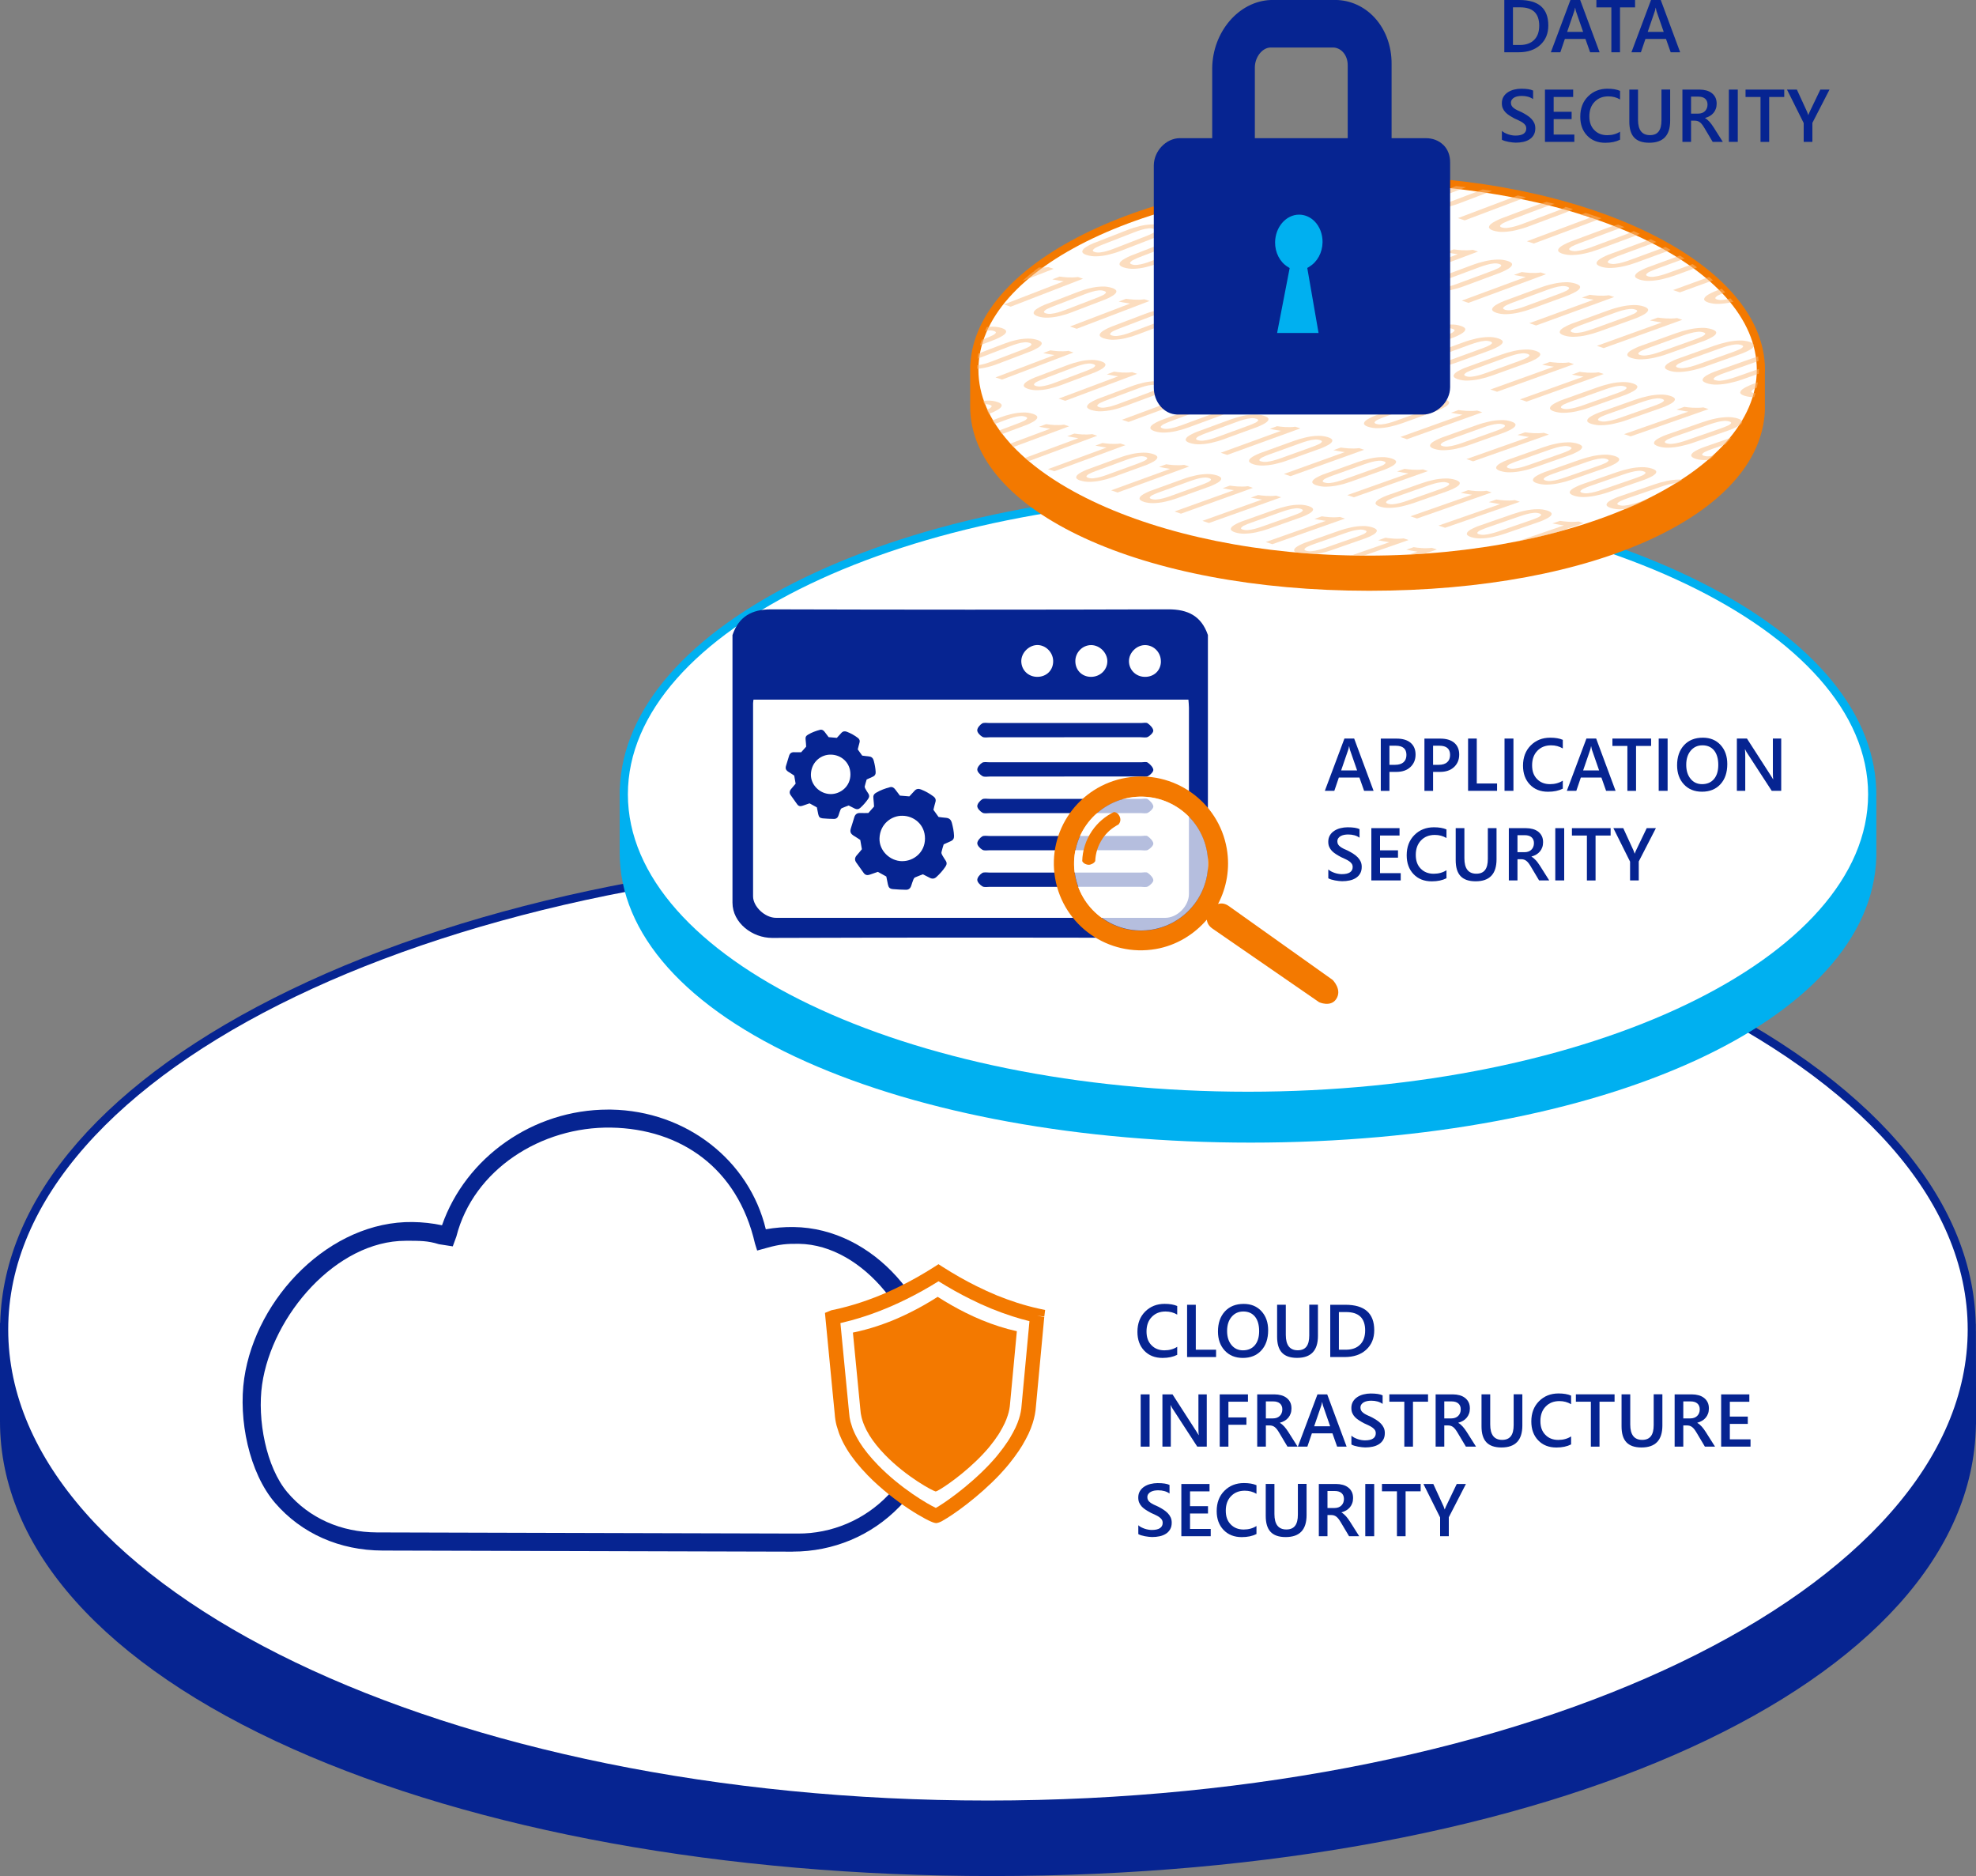 <?xml version="1.0" encoding="UTF-8"?><svg id="b" xmlns="http://www.w3.org/2000/svg" xmlns:xlink="http://www.w3.org/1999/xlink" viewBox="0 0 450 427.15"><rect x="0" y="0" width="450" height="427.15" fill="#808080" stroke="none"/><defs><style>.e,.f{fill:#f37900;}.g{fill:#fff;}.h{fill:none;}.f{fill-rule:evenodd;}.i{fill:#f9bc80;}.j{clip-path:url(#d);}.k{fill:#062491;}.l{opacity:.5;}.m{fill:#00b0f0;}.n{opacity:.7;}</style><clipPath id="d"><ellipse class="h" cx="311.54" cy="83.89" rx="89.03" ry="42.63"/></clipPath></defs><g id="c"><path class="k" d="M449.97,303.06c0-.12,0-.23,0-.35,0-.13,0-.26,0-.4v-.83h-.02c-.65-28.81-24.06-55.8-66.12-76.11-42.44-20.49-98.85-31.78-158.84-31.78s-116.39,11.29-158.84,31.78C24.22,245.62.83,272.5.04,301.21h-.04v22.43c0,28.92,23.67,55.39,66.65,74.55,41.91,18.68,98.47,28.96,159.28,28.96,127.05,0,223.03-44.03,224.05-102.58l.03-.72-.03-20.79Z"/><path class="g" d="M224.99,195.46c-123.03,0-223.12,48.11-223.12,107.25s100.09,107.25,223.12,107.25,223.12-48.11,223.12-107.25-100.09-107.25-223.12-107.25h0Z"/><path class="m" d="M427.28,181.71c0-.28.02-.57.02-.85s-.01-.57-.02-.85v-.48h-.01c-.69-18.21-15.59-35.23-42.13-48.05-26.97-13.02-62.82-20.2-100.93-20.2s-73.95,7.17-100.93,20.2c-26.56,12.83-41.46,29.86-42.13,48.09h-.03v14.57c0,18.49,15.09,35.4,42.49,47.61,26.63,11.87,62.57,18.41,101.2,18.41,80.56,0,141.48-27.91,142.49-65.08v-.04s0-13.32,0-13.32Z"/><path class="g" d="M284.21,113.15c-77.87,0-141.22,30.37-141.22,67.71s63.35,67.71,141.22,67.71,141.22-30.37,141.22-67.71-63.35-67.71-141.22-67.71Z"/><path class="e" d="M401.94,84.2c0-.26-.01-.52-.02-.77v-.39h-.01c-1.27-23.83-41.36-43.02-90.47-43.02s-89.2,19.19-90.47,43.02h-.03v9.53c0,23.91,39.07,41.94,90.87,41.94s89.11-17.56,90.11-41v-8.53c0-.26.02-.51.02-.77Z"/><path class="g" d="M311.45,41.89c-48.87,0-88.63,18.98-88.63,42.31s39.76,42.31,88.63,42.31,88.63-18.98,88.63-42.31-39.76-42.31-88.63-42.31Z"/><g class="l"><g class="j"><path class="i" d="M324.33,47.24c-.67-.23-1-.5-.99-.81.01-.32.31-.66.89-1.03.75-.45,1.54-.83,2.37-1.13l7.65-2.92c.99-.38,2.01-.7,3.05-.94.92-.22,1.86-.35,2.81-.38.8-.03,1.59.07,2.35.31.69.23,1.03.5,1.02.82,0,.31-.31.65-.89,1.02-.77.46-1.59.84-2.44,1.15l-7.67,2.91c-.99.38-2,.69-3.03.93-.92.22-1.86.35-2.81.38-.78.04-1.57-.07-2.32-.3ZM326.25,46.51c.43.13.88.16,1.32.1.55-.07,1.1-.18,1.63-.34.58-.17,1.14-.35,1.68-.56l7.71-2.93c.57-.22,1.08-.43,1.52-.65.32-.13.61-.33.83-.6.12-.18-.01-.34-.4-.47-.43-.13-.89-.17-1.33-.11-.55.06-1.09.17-1.62.33-.58.17-1.15.36-1.72.58l-7.7,2.93c-.49.19-.98.4-1.45.63-.32.13-.6.34-.82.61-.12.19,0,.34.36.46h0Z"/><path class="i" d="M331.99,49.67l14.74-5.57s-.18-.02-.46-.06c-.29-.04-.6-.09-.94-.16-.34-.06-.64-.11-.91-.16-.27-.05-.4-.07-.41-.08l1.79-.68c.23.03.5.07.83.1.32.03.68.06,1.05.08.38.02.78.03,1.22.01.44-.01.88-.05,1.32-.11l1.2.4-17.86,6.74s-1.57-.52-1.57-.52Z"/><path class="i" d="M340.07,52.51c-.67-.23-1-.5-.98-.81.02-.32.32-.66.9-1.03.76-.45,1.56-.83,2.39-1.12l7.71-2.9c1-.38,2.03-.69,3.07-.94.93-.22,1.87-.35,2.82-.38.8-.03,1.6.07,2.36.31.69.23,1.03.5,1.01.81-.01.31-.31.65-.9,1.02-.78.46-1.61.84-2.46,1.14l-7.73,2.89c-.99.38-2.01.68-3.05.92-.92.22-1.87.34-2.82.38-.79.04-1.57-.07-2.32-.3ZM342,51.78c.43.13.88.16,1.33.1.55-.07,1.1-.18,1.64-.33.58-.17,1.14-.35,1.69-.55l7.77-2.91c.58-.22,1.09-.43,1.53-.65.32-.13.61-.33.84-.59.12-.18-.01-.34-.4-.46-.43-.13-.89-.17-1.34-.12-.55.06-1.1.17-1.63.33-.58.17-1.16.36-1.73.58l-7.76,2.92c-.5.18-.99.39-1.46.63-.32.13-.61.34-.83.6-.12.19,0,.34.36.46Z"/><path class="i" d="M347.73,54.93l14.84-5.54s-.18-.02-.47-.06c-.29-.04-.6-.09-.94-.16-.34-.06-.64-.11-.91-.16-.27-.05-.4-.07-.41-.08l1.8-.67c.23.03.5.07.83.1.32.04.68.06,1.06.09.38.02.79.03,1.22.01.44-.01.88-.05,1.32-.11l1.2.4-17.98,6.7s-1.57-.52-1.57-.52Z"/><path class="i" d="M355.81,57.77c-.67-.23-1-.5-.98-.81.02-.31.32-.66.91-1.02.76-.45,1.57-.82,2.41-1.12l7.76-2.88c1.01-.38,2.04-.69,3.09-.93.93-.22,1.88-.34,2.84-.37.8-.03,1.6.07,2.36.32.69.23,1.03.5,1.01.81-.02.31-.32.65-.91,1.01-.79.46-1.62.84-2.48,1.13l-7.78,2.88c-1,.37-2.03.68-3.07.91-.93.21-1.88.34-2.83.37-.79.03-1.58-.07-2.33-.3ZM357.75,57.05c.43.13.88.16,1.33.1.56-.06,1.11-.18,1.65-.33.58-.16,1.15-.35,1.7-.55l7.82-2.9c.58-.22,1.09-.43,1.54-.64.33-.13.62-.33.85-.59.12-.18,0-.34-.39-.46-.43-.13-.89-.17-1.34-.12-.56.06-1.1.17-1.64.33-.58.17-1.16.36-1.75.58l-7.81,2.9c-.55.2-1.04.41-1.48.62-.32.13-.61.34-.84.6-.12.19,0,.34.36.46Z"/><path class="i" d="M364.56,60.7c-.67-.23-1-.49-.98-.81.02-.31.33-.65.92-1.02.77-.45,1.58-.82,2.42-1.11l7.79-2.87c1.01-.38,2.05-.69,3.1-.93.93-.22,1.89-.34,2.84-.37.8-.03,1.6.08,2.36.32.69.23,1.02.5,1.01.81-.02.31-.32.65-.92,1.01-.79.45-1.63.83-2.49,1.13l-7.81,2.87c-1,.37-2.03.68-3.08.91-.93.21-1.88.34-2.84.37-.79.03-1.58-.07-2.33-.3ZM366.52,59.98c.43.13.89.16,1.33.1.56-.06,1.11-.17,1.65-.33.59-.16,1.15-.35,1.7-.55l7.85-2.89c.58-.21,1.1-.43,1.55-.64.33-.13.62-.33.86-.59.12-.18,0-.33-.39-.46-.43-.13-.89-.17-1.34-.12-.56.06-1.11.17-1.64.33-.58.17-1.17.36-1.75.57l-7.84,2.89c-.55.2-1.04.41-1.48.62-.33.13-.62.33-.84.6-.13.19,0,.34.35.46h0Z"/><path class="i" d="M373.32,63.63c-.67-.23-1-.49-.97-.81.02-.31.33-.65.93-1.02.77-.45,1.59-.82,2.43-1.11l7.82-2.86c1.02-.38,2.06-.68,3.11-.92.94-.22,1.89-.34,2.85-.37.8-.03,1.6.08,2.37.32.69.23,1.02.5,1,.81-.02.31-.33.65-.93,1.01-.8.45-1.63.83-2.5,1.13l-7.84,2.86c-1.01.37-2.04.67-3.09.91-.93.21-1.89.34-2.85.37-.79.03-1.58-.07-2.33-.31ZM375.28,62.91c.43.13.89.16,1.33.1.56-.06,1.11-.17,1.66-.33.59-.16,1.16-.35,1.71-.55l7.88-2.88c.59-.21,1.1-.43,1.55-.64.33-.13.62-.33.86-.59.12-.18,0-.33-.39-.46-.43-.13-.89-.17-1.34-.12-.56.06-1.11.17-1.65.32-.59.17-1.17.36-1.76.57l-7.87,2.88c-.55.2-1.05.41-1.49.62-.33.13-.62.33-.85.6-.13.19,0,.34.35.46,0,0,0,0,0,0Z"/><path class="i" d="M380.99,66.05l15.06-5.47s-.18-.02-.47-.06c-.29-.04-.6-.1-.94-.16-.34-.06-.64-.12-.91-.16-.27-.05-.4-.07-.41-.08l1.83-.67c.23.03.5.07.83.1.33.04.68.06,1.06.09.38.02.79.03,1.23.02.45-.01.89-.05,1.33-.11l1.2.4-18.24,6.62-1.57-.52Z"/><path class="i" d="M389.06,68.89c-.67-.23-1-.49-.97-.81.03-.31.34-.65.94-1.01.78-.45,1.6-.81,2.45-1.1l7.87-2.85c1.02-.37,2.07-.68,3.13-.92.94-.21,1.9-.34,2.86-.36.8-.03,1.61.08,2.37.32.69.23,1.02.5,1,.81-.02.31-.34.64-.94,1-.8.45-1.65.83-2.52,1.12l-7.89,2.84c-1.01.37-2.05.67-3.11.9-.94.21-1.9.33-2.86.36-.79.03-1.58-.07-2.34-.31ZM391.03,68.18c.43.13.89.16,1.34.1.56-.06,1.12-.17,1.67-.32.59-.16,1.16-.34,1.72-.54l7.93-2.86c.59-.21,1.11-.42,1.57-.64.33-.13.63-.33.87-.58.13-.18,0-.33-.39-.46-.44-.13-.9-.17-1.35-.12-.56.06-1.12.17-1.66.32-.59.17-1.18.35-1.77.57l-7.92,2.86c-.55.2-1.05.41-1.5.62-.33.13-.62.33-.86.6-.13.19-.01.34.35.46,0,0,0,0,0,0Z"/><path class="i" d="M317.5,63.3l14.48-5.42s-.18-.02-.46-.06c-.28-.04-.59-.09-.92-.15-.33-.06-.63-.11-.9-.16-.26-.05-.4-.07-.41-.07l1.76-.66c.22.03.49.07.82.1.32.04.67.06,1.04.09.37.02.77.03,1.2.02.43-.01.87-.05,1.3-.11l1.18.4-17.54,6.56-1.55-.52Z"/><path class="i" d="M325.4,66.08c-.67-.22-.99-.49-.98-.8.01-.31.31-.64.88-1,.74-.44,1.53-.81,2.34-1.09l7.57-2.82c.98-.37,1.99-.67,3.02-.91.91-.21,1.84-.33,2.78-.36.79-.03,1.57.08,2.33.31.68.23,1.02.49,1.01.8,0,.31-.3.64-.88,1-.77.45-1.58.82-2.41,1.11l-7.59,2.82c-.98.37-1.98.66-3,.89-.91.21-1.84.33-2.77.36-.78.03-1.55-.07-2.29-.3ZM327.3,65.37c.42.13.87.16,1.31.1.55-.06,1.08-.17,1.61-.32.57-.16,1.12-.34,1.66-.54l7.63-2.83c.57-.21,1.07-.42,1.5-.63.32-.12.6-.32.83-.58.12-.18-.01-.33-.39-.46-.43-.13-.88-.17-1.32-.12-.54.06-1.08.16-1.6.32-.57.16-1.14.35-1.7.56l-7.62,2.84c-.49.18-.97.38-1.44.61-.32.13-.6.33-.81.59-.12.18,0,.34.36.46Z"/><path class="i" d="M332.89,68.45l14.58-5.39s-.18-.02-.46-.06c-.28-.04-.59-.09-.93-.16-.34-.06-.63-.11-.9-.16-.26-.05-.4-.07-.41-.08l1.77-.66c.22.03.5.07.82.1.32.04.67.06,1.04.09.37.02.78.03,1.2.02.44-.01.87-.05,1.3-.11l1.18.4-17.66,6.52-1.55-.52Z"/><path class="i" d="M340.78,71.22c-.67-.22-.99-.49-.97-.8.02-.31.31-.64.89-1,.75-.44,1.54-.8,2.36-1.09l7.62-2.81c.99-.37,2.01-.67,3.04-.9.92-.21,1.85-.33,2.79-.36.79-.03,1.58.08,2.33.32.68.23,1.02.49,1,.8-.01.31-.31.64-.89.99-.77.44-1.59.81-2.43,1.11l-7.64,2.8c-.98.36-1.99.66-3.01.89-.92.21-1.85.33-2.79.36-.78.03-1.56-.07-2.3-.3ZM342.69,70.52c.42.13.87.16,1.31.1.55-.06,1.09-.17,1.62-.32.57-.16,1.13-.34,1.67-.54l7.68-2.82c.57-.21,1.07-.42,1.51-.63.32-.12.61-.32.83-.58.12-.18-.01-.33-.39-.46-.43-.13-.88-.17-1.32-.12-.55.06-1.09.16-1.61.32-.57.16-1.14.35-1.71.56l-7.67,2.82c-.49.18-.98.38-1.45.61-.32.13-.6.33-.82.59-.12.18,0,.33.35.45h0Z"/><path class="i" d="M348.27,73.59l14.68-5.36s-.18-.02-.46-.06c-.28-.04-.59-.09-.93-.16-.34-.06-.63-.11-.9-.16-.26-.05-.4-.07-.41-.08l1.78-.65c.22.03.5.07.82.1.32.04.67.06,1.05.09.38.02.78.03,1.21.02.44-.01.87-.05,1.31-.1l1.18.4-17.78,6.48-1.55-.52Z"/><path class="i" d="M356.17,76.37c-.67-.22-.99-.49-.97-.8.02-.31.32-.64.9-.99.76-.44,1.55-.8,2.38-1.08l7.67-2.79c1-.37,2.02-.67,3.06-.9.92-.21,1.86-.33,2.8-.35.79-.03,1.58.08,2.33.32.68.23,1.01.49,1,.8-.02.3-.32.63-.9.99-.78.44-1.6.81-2.45,1.1l-7.69,2.78c-.99.36-2,.65-3.03.88-.92.21-1.86.32-2.8.35-.78.03-1.56-.07-2.3-.31ZM358.09,75.67c.43.13.87.16,1.31.1.55-.06,1.1-.17,1.63-.32.58-.16,1.14-.34,1.68-.53l7.73-2.8c.57-.21,1.08-.42,1.52-.62.32-.12.61-.32.84-.57.12-.18,0-.33-.39-.45-.43-.13-.88-.17-1.33-.12-.55.06-1.09.16-1.62.31-.58.16-1.15.35-1.73.56l-7.72,2.8c-.54.2-1.03.4-1.46.61-.32.13-.6.33-.83.58-.12.18,0,.33.35.45h0Z"/><path class="i" d="M363.66,78.74l14.78-5.32s-.18-.02-.46-.06c-.28-.04-.59-.1-.93-.16-.34-.06-.64-.11-.9-.16-.26-.05-.4-.07-.41-.08l1.8-.65c.22.03.5.07.82.1.32.04.67.07,1.05.09.38.02.78.03,1.21.02.44-.01.88-.04,1.31-.1l1.18.4-17.9,6.44s-1.55-.52-1.55-.52Z"/><path class="i" d="M371.55,81.52c-.67-.22-.99-.49-.96-.79.02-.31.33-.64.91-.99.76-.43,1.57-.8,2.4-1.08l7.72-2.77c1-.36,2.03-.66,3.07-.89.93-.21,1.87-.32,2.82-.35.79-.03,1.58.08,2.34.32.68.23,1.01.49.99.8-.02.3-.32.63-.92.98-.79.44-1.61.81-2.47,1.09l-7.74,2.76c-1,.36-2.02.65-3.05.87-.92.2-1.87.32-2.81.35-.78.03-1.56-.07-2.31-.31ZM373.49,80.82c.43.13.88.16,1.32.11.55-.06,1.1-.17,1.64-.31.58-.16,1.14-.33,1.69-.53l7.78-2.78c.58-.21,1.09-.41,1.53-.62.32-.12.62-.32.85-.57.12-.18,0-.33-.38-.45-.43-.13-.88-.17-1.33-.12-.55.06-1.1.16-1.63.31-.58.16-1.16.34-1.74.55l-7.77,2.79c-.54.2-1.03.4-1.47.6-.32.12-.61.32-.84.58-.13.18,0,.33.35.45h0Z"/><path class="i" d="M380.12,84.38c-.67-.22-.99-.49-.96-.79.03-.31.33-.64.92-.99.77-.43,1.57-.79,2.41-1.07l7.75-2.76c1.01-.36,2.04-.66,3.08-.89.93-.21,1.87-.32,2.82-.35.79-.03,1.58.08,2.34.32.68.23,1.01.49.99.8-.02.3-.33.63-.92.98-.79.44-1.62.8-2.48,1.09l-7.77,2.76c-1,.36-2.02.65-3.06.87-.93.2-1.87.32-2.82.35-.78.03-1.56-.07-2.31-.31ZM382.07,83.69c.43.13.88.16,1.32.11.55-.06,1.1-.16,1.64-.31.58-.16,1.15-.33,1.69-.53l7.81-2.77c.58-.21,1.09-.41,1.54-.62.33-.12.62-.32.85-.57.12-.18,0-.33-.38-.45-.43-.13-.88-.17-1.33-.12-.55.05-1.1.16-1.63.31-.58.16-1.16.34-1.74.55l-7.8,2.78c-.55.19-1.04.39-1.47.6-.32.12-.61.32-.84.58-.13.18-.01.33.35.45h0Z"/><path class="i" d="M388.69,87.25c-.67-.22-.99-.49-.96-.79.03-.31.34-.63.93-.99.77-.43,1.58-.79,2.42-1.07l7.78-2.75c1.01-.36,2.04-.66,3.09-.88.93-.21,1.88-.32,2.83-.34.79-.03,1.59.08,2.34.32.68.23,1.01.49.99.79-.02.3-.33.63-.93.98-.79.44-1.63.8-2.49,1.09l-7.8,2.75c-1,.36-2.03.65-3.07.87-.93.2-1.87.32-2.83.34-.78.03-1.56-.08-2.31-.31ZM390.64,86.56c.43.13.88.16,1.32.11.56-.06,1.11-.16,1.65-.31.58-.16,1.15-.33,1.7-.52l7.84-2.76c.58-.21,1.1-.41,1.55-.61.33-.12.62-.32.86-.57.13-.17,0-.33-.38-.45-.43-.13-.88-.17-1.33-.12-.55.05-1.1.16-1.64.31-.58.16-1.17.34-1.75.55l-7.83,2.77c-.55.19-1.04.39-1.48.6-.32.12-.61.32-.85.58-.13.18-.01.33.34.45h0Z"/><path class="i" d="M397.26,90.11c-.67-.22-.98-.49-.95-.79.03-.3.34-.63.93-.98.77-.43,1.59-.79,2.43-1.07l7.81-2.74c1.01-.36,2.05-.65,3.1-.88.93-.2,1.88-.32,2.84-.34.79-.03,1.59.08,2.35.32.68.23,1.01.49.99.79-.02.3-.34.63-.94.98-.8.44-1.64.8-2.5,1.08l-7.83,2.74c-1.01.35-2.04.64-3.08.86-.93.2-1.88.32-2.83.34-.78.03-1.57-.08-2.31-.31ZM399.22,89.43c.43.13.88.16,1.32.11.56-.06,1.11-.16,1.65-.31.59-.16,1.15-.33,1.71-.52l7.87-2.75c.58-.2,1.1-.41,1.55-.61.33-.12.62-.31.86-.57.13-.17,0-.32-.38-.45-.43-.13-.89-.17-1.33-.12-.56.05-1.11.16-1.64.31-.59.16-1.17.34-1.75.55l-7.86,2.76c-.55.19-1.05.39-1.49.6-.33.12-.62.32-.85.58-.13.18-.01.33.34.45h0Z"/><path class="i" d="M247.46,58.07c-.66-.22-.99-.48-.99-.79,0-.31.27-.64.8-1,.7-.44,1.45-.81,2.23-1.09l7.23-2.82c.94-.37,1.91-.67,2.89-.91.88-.21,1.78-.33,2.69-.36.77-.03,1.54.07,2.28.31.67.23,1.01.49,1.02.79,0,.3-.26.63-.81.99-.73.45-1.49.82-2.29,1.11l-7.25,2.81c-.93.37-1.89.66-2.87.89-.88.21-1.78.33-2.68.36-.76.03-1.52-.07-2.25-.3ZM249.27,57.37c.41.13.85.16,1.28.1.53-.06,1.05-.17,1.55-.32.55-.16,1.08-.34,1.59-.54l7.28-2.83c.54-.21,1.02-.42,1.43-.63.3-.12.57-.32.77-.58.11-.18-.03-.33-.4-.45-.42-.13-.86-.17-1.29-.11-.52.06-1.04.16-1.54.32-.55.16-1.09.35-1.63.56l-7.27,2.83c-.47.18-.92.38-1.37.61-.3.13-.56.33-.76.59-.11.18.02.33.37.45h0Z"/><path class="i" d="M255.93,60.91c-.66-.22-.99-.48-.98-.79,0-.31.27-.64.81-1,.71-.44,1.46-.8,2.24-1.09l7.25-2.81c.95-.37,1.91-.67,2.9-.91.88-.21,1.79-.33,2.69-.36.77-.03,1.54.08,2.28.31.67.23,1.01.49,1.02.79,0,.3-.27.63-.81.99-.73.44-1.5.81-2.3,1.11l-7.27,2.8c-.94.36-1.9.66-2.88.89-.88.21-1.78.33-2.69.36-.76.03-1.52-.07-2.25-.3ZM257.75,60.2c.41.13.85.16,1.28.1.53-.06,1.05-.17,1.56-.32.55-.16,1.08-.34,1.59-.54l7.31-2.82c.54-.21,1.02-.42,1.44-.63.3-.12.57-.32.78-.58.11-.18-.03-.33-.4-.45-.42-.13-.86-.17-1.29-.11-.53.06-1.04.16-1.55.32-.55.16-1.09.35-1.64.56l-7.3,2.82c-.47.18-.93.38-1.37.61-.3.13-.57.33-.77.59-.11.18.01.33.37.45Z"/><path class="i" d="M315.04,80.68c-.66-.22-.98-.48-.97-.78.01-.3.3-.63.86-.98.73-.43,1.5-.79,2.31-1.07l7.45-2.74c.97-.36,1.96-.65,2.97-.88.9-.21,1.82-.32,2.74-.34.78-.03,1.55.08,2.3.32.67.23,1.01.49,1,.79,0,.3-.29.62-.86.97-.75.44-1.55.8-2.37,1.08l-7.47,2.74c-.96.36-1.95.64-2.95.87-.9.2-1.81.32-2.73.34-.77.03-1.53-.07-2.26-.3ZM316.91,79.99c.42.13.86.16,1.29.1.54-.06,1.07-.16,1.59-.31.56-.16,1.11-.33,1.63-.52l7.51-2.75c.56-.2,1.05-.41,1.48-.61.31-.12.59-.31.81-.57.11-.17-.02-.32-.39-.45-.42-.13-.86-.17-1.3-.12-.54.05-1.06.16-1.58.31-.56.16-1.12.34-1.68.55l-7.5,2.76c-.48.17-.95.37-1.41.6-.31.12-.58.32-.8.58-.12.18,0,.33.36.45h0Z"/><path class="i" d="M323.51,83.51c-.66-.22-.98-.48-.97-.78.01-.3.3-.63.86-.98.74-.43,1.51-.79,2.32-1.06l7.48-2.73c.97-.36,1.97-.65,2.98-.88.9-.2,1.82-.32,2.75-.34.78-.03,1.56.08,2.3.32.67.23,1.01.49,1,.79,0,.3-.3.62-.87.97-.76.43-1.56.8-2.38,1.08l-7.5,2.73c-.97.35-1.96.64-2.96.86-.9.2-1.82.32-2.74.34-.77.03-1.53-.07-2.27-.3ZM325.39,82.83c.42.13.86.16,1.29.1.54-.06,1.07-.16,1.59-.31.56-.16,1.11-.33,1.64-.52l7.54-2.74c.56-.2,1.05-.41,1.48-.61.31-.12.59-.31.82-.56.12-.17-.01-.32-.39-.45-.42-.13-.87-.17-1.3-.12-.54.05-1.07.16-1.59.31-.56.16-1.12.34-1.68.54l-7.53,2.75c-.48.17-.96.37-1.42.59-.31.12-.59.32-.8.57-.12.18,0,.33.35.45h0Z"/><path class="i" d="M331.99,86.34c-.66-.22-.98-.48-.96-.78.02-.3.31-.63.87-.98.74-.43,1.52-.78,2.33-1.06l7.51-2.72c.98-.36,1.98-.65,2.99-.88.9-.2,1.83-.32,2.75-.34.78-.03,1.56.08,2.3.32.67.23,1,.49.99.79-.01.3-.3.62-.87.97-.76.43-1.56.79-2.39,1.07l-7.53,2.72c-.97.35-1.96.64-2.97.86-.9.2-1.82.31-2.75.34-.77.03-1.54-.07-2.27-.31ZM333.87,85.66c.42.13.86.16,1.29.1.54-.06,1.07-.16,1.6-.31.57-.15,1.11-.33,1.64-.52l7.56-2.73c.56-.2,1.06-.41,1.49-.61.31-.12.6-.31.82-.56.12-.17-.01-.32-.39-.45-.42-.13-.87-.17-1.31-.12-.54.05-1.07.16-1.59.3-.56.16-1.13.34-1.69.54l-7.55,2.74c-.48.17-.96.37-1.43.59-.31.12-.59.32-.81.57-.12.18,0,.33.35.45Z"/><path class="i" d="M339.39,88.69l14.46-5.2s-.18-.02-.45-.06c-.28-.04-.58-.09-.92-.16-.33-.06-.63-.11-.89-.16-.26-.05-.39-.07-.4-.07l1.76-.63c.22.03.49.07.81.1.32.04.66.07,1.03.09.37.02.77.03,1.19.02.43,0,.86-.04,1.29-.1l1.17.39-17.51,6.29-1.53-.51h0Z"/><path class="i" d="M346.13,90.94l14.5-5.19s-.18-.02-.45-.06c-.28-.04-.58-.09-.92-.16-.33-.06-.63-.11-.89-.16-.26-.05-.39-.07-.4-.08l1.76-.63c.22.03.49.07.81.1.32.04.66.07,1.03.09.37.02.77.03,1.19.02.43,0,.86-.04,1.29-.1l1.17.39-17.56,6.28-1.53-.51Z"/><path class="i" d="M353.94,93.69c-.66-.22-.98-.48-.96-.78.02-.3.32-.62.89-.97.75-.43,1.54-.78,2.35-1.05l7.58-2.7c.99-.35,1.99-.64,3.02-.87.91-.2,1.84-.31,2.77-.33.78-.02,1.56.08,2.31.32.67.23,1,.49.99.78-.02.3-.31.62-.89.96-.77.43-1.58.79-2.42,1.07l-7.6,2.69c-.98.35-1.98.63-3,.85-.91.2-1.84.31-2.77.33-.77.03-1.54-.08-2.28-.31ZM355.84,93.01c.42.13.86.16,1.3.11.54-.06,1.08-.16,1.61-.3.57-.15,1.12-.32,1.66-.51l7.64-2.71c.57-.2,1.07-.4,1.51-.6.32-.12.6-.31.83-.56.12-.17,0-.32-.38-.45-.42-.13-.87-.17-1.31-.12-.54.05-1.08.15-1.6.3-.57.16-1.14.34-1.7.54l-7.63,2.71c-.53.19-1.01.39-1.44.59-.32.12-.6.32-.82.57-.12.18,0,.33.35.44Z"/><path class="i" d="M362.41,96.52c-.66-.22-.98-.48-.95-.78.02-.3.32-.62.9-.97.75-.42,1.54-.77,2.36-1.05l7.61-2.69c.99-.35,2-.64,3.03-.86.91-.2,1.84-.31,2.78-.33.78-.02,1.56.08,2.31.32.67.23,1,.49.99.78-.02.3-.32.62-.9.96-.78.43-1.59.78-2.43,1.06l-7.63,2.68c-.98.35-1.99.63-3.01.85-.91.2-1.84.31-2.77.33-.77.03-1.54-.08-2.28-.31ZM364.32,95.85c.42.13.86.16,1.3.11.55-.06,1.08-.16,1.61-.3.57-.15,1.13-.32,1.66-.51l7.66-2.7c.57-.2,1.07-.4,1.51-.6.32-.12.6-.31.84-.56.12-.17,0-.32-.38-.45-.42-.13-.87-.17-1.31-.12-.54.05-1.08.15-1.61.3-.57.16-1.14.33-1.71.53l-7.66,2.7c-.54.19-1.02.38-1.45.58-.32.12-.6.31-.82.57-.12.18,0,.33.35.44,0,0,0,0,0,0Z"/><path class="i" d="M369.82,98.86l14.65-5.14s-.18-.02-.46-.06c-.28-.04-.59-.1-.92-.16-.33-.06-.63-.11-.89-.16-.26-.05-.4-.07-.4-.08l1.78-.63c.22.03.49.07.81.11.32.04.66.07,1.04.09.37.02.77.03,1.2.02.43,0,.87-.04,1.3-.09l1.17.39-17.74,6.21-1.53-.51Z"/><path class="i" d="M377.62,101.61c-.66-.22-.98-.48-.95-.78.02-.3.33-.62.91-.96.76-.42,1.55-.77,2.38-1.04l7.66-2.67c1-.35,2.01-.64,3.05-.86.92-.2,1.85-.31,2.79-.33.78-.02,1.57.09,2.31.32.67.23,1,.49.98.78-.02.3-.32.61-.91.96-.78.43-1.6.78-2.45,1.06l-7.68,2.67c-.99.35-2,.63-3.02.84-.92.2-1.85.31-2.78.33-.77.03-1.54-.08-2.28-.31ZM379.54,100.94c.42.13.87.16,1.3.11.55-.06,1.09-.16,1.62-.3.58-.15,1.13-.32,1.67-.51l7.71-2.68c.57-.2,1.08-.4,1.52-.6.32-.12.61-.31.84-.55.12-.17,0-.32-.38-.44-.43-.13-.87-.17-1.31-.12-.55.05-1.09.15-1.61.3-.57.15-1.15.33-1.72.53l-7.71,2.69c-.54.19-1.03.38-1.46.58-.32.12-.6.31-.83.56-.12.18-.01.32.34.44h0Z"/><path class="i" d="M386.09,104.44c-.66-.22-.97-.48-.95-.78.03-.3.33-.62.91-.96.76-.42,1.56-.77,2.39-1.04l7.68-2.66c1-.35,2.02-.63,3.06-.85.92-.2,1.86-.31,2.8-.33.78-.02,1.57.09,2.32.32.67.23,1,.49.98.78-.02.3-.33.61-.92.95-.79.43-1.61.78-2.46,1.05l-7.7,2.66c-.99.34-2.01.62-3.03.84-.92.19-1.85.3-2.79.33-.77.03-1.55-.08-2.29-.31ZM388.02,103.77c.42.13.87.16,1.31.11.55-.06,1.09-.16,1.63-.3.58-.15,1.14-.32,1.68-.51l7.74-2.67c.58-.2,1.08-.4,1.53-.6.32-.12.61-.31.85-.55.12-.17,0-.32-.38-.44-.43-.13-.87-.17-1.32-.12-.55.05-1.09.15-1.62.3-.58.15-1.15.33-1.73.53l-7.73,2.68c-.54.19-1.03.38-1.46.58-.32.12-.61.31-.84.56-.13.18-.01.32.34.44Z"/><path class="i" d="M221.98,67.08l13.56-5.28s-.17-.02-.44-.06c-.27-.04-.57-.09-.89-.15-.32-.06-.61-.11-.87-.16-.25-.05-.38-.07-.39-.07l1.65-.64c.22.03.48.07.79.1.31.03.64.06,1,.08.36.02.74.03,1.15.02.41-.01.83-.05,1.24-.1l1.16.39-16.42,6.39s-1.51-.51-1.51-.51Z"/><path class="i" d="M228.64,69.31l13.6-5.26s-.17-.02-.44-.06c-.27-.04-.57-.09-.89-.15-.32-.06-.61-.11-.87-.16-.25-.05-.39-.07-.39-.07l1.65-.64c.22.03.48.07.79.1.31.03.64.06,1,.08.36.02.74.03,1.15.02.41-.01.83-.05,1.24-.1l1.16.39-16.47,6.37-1.51-.51Z"/><path class="i" d="M236.37,72.03c-.65-.22-.98-.48-.98-.78,0-.3.26-.63.79-.98.69-.43,1.43-.79,2.19-1.06l7.11-2.74c.93-.36,1.88-.66,2.85-.88.87-.21,1.76-.32,2.65-.35.76-.03,1.52.08,2.25.31.67.22,1,.48,1.01.78,0,.3-.26.62-.79.97-.71.44-1.47.8-2.26,1.08l-7.13,2.73c-.92.36-1.86.64-2.83.87-.87.2-1.75.32-2.64.35-.75.03-1.5-.07-2.22-.3ZM238.15,71.34c.41.12.84.16,1.26.1.52-.06,1.03-.16,1.53-.31.54-.16,1.06-.33,1.56-.52l7.16-2.75c.53-.2,1-.41,1.41-.61.3-.12.56-.31.76-.56.1-.17-.03-.32-.4-.44-.41-.13-.84-.17-1.27-.12-.52.05-1.03.16-1.52.31-.54.16-1.07.34-1.6.55l-7.16,2.75c-.46.17-.91.37-1.35.59-.3.12-.55.32-.75.57-.1.18.02.33.37.44Z"/><path class="i" d="M243.68,74.34l13.69-5.23s-.17-.02-.44-.06c-.27-.04-.57-.09-.9-.15-.32-.06-.61-.11-.87-.16-.25-.05-.39-.07-.39-.07l1.66-.64c.22.03.48.07.79.1.31.03.64.06,1.01.09.36.02.75.03,1.16.02.42-.01.83-.04,1.24-.1l1.16.39-16.59,6.33-1.51-.51Z"/><path class="i" d="M251.41,77.06c-.65-.22-.98-.48-.98-.78,0-.3.27-.62.8-.97.7-.43,1.44-.78,2.21-1.06l7.16-2.72c.93-.36,1.89-.65,2.86-.88.87-.2,1.76-.32,2.66-.34.76-.03,1.53.08,2.25.31.67.22,1,.48,1.01.78,0,.3-.26.62-.8.96-.72.43-1.48.79-2.27,1.07l-7.18,2.72c-.93.35-1.88.64-2.84.86-.87.2-1.76.32-2.65.34-.75.03-1.5-.07-2.22-.3ZM253.21,76.38c.41.12.84.16,1.26.1.52-.06,1.03-.16,1.54-.31.54-.15,1.07-.33,1.57-.52l7.21-2.73c.54-.2,1.01-.41,1.42-.61.3-.12.56-.31.77-.56.1-.17-.03-.32-.4-.44-.41-.13-.85-.17-1.28-.12-.52.05-1.03.16-1.53.31-.54.16-1.08.34-1.61.54l-7.21,2.74c-.46.17-.91.37-1.36.59-.3.12-.56.32-.76.57-.11.18.02.33.37.44h0Z"/><path class="i" d="M311.58,97.18c-.65-.22-.97-.47-.96-.77.01-.3.29-.62.85-.96.72-.42,1.49-.77,2.28-1.03l7.36-2.66c.96-.35,1.94-.63,2.93-.85.89-.2,1.8-.31,2.71-.33.77-.02,1.54.08,2.27.32.67.22,1,.48.99.77,0,.29-.29.61-.85.95-.75.42-1.53.78-2.34,1.05l-7.37,2.65c-.95.34-1.92.62-2.91.84-.89.2-1.79.31-2.7.33-.76.03-1.52-.08-2.24-.31ZM313.43,96.51c.41.13.85.16,1.28.11.53-.06,1.06-.16,1.57-.3.55-.15,1.09-.32,1.61-.51l7.41-2.67c.55-.2,1.04-.4,1.46-.59.31-.12.58-.3.8-.55.11-.17-.02-.32-.39-.44-.42-.13-.85-.17-1.29-.12-.53.05-1.05.15-1.56.3-.55.15-1.11.33-1.66.53l-7.4,2.67c-.47.17-.94.36-1.4.58-.31.12-.58.31-.79.56-.11.18,0,.32.35.44Z"/><path class="i" d="M318.9,99.5l14.16-5.08s-.17-.02-.45-.06c-.28-.04-.58-.09-.9-.15-.33-.06-.62-.11-.88-.16-.26-.05-.39-.07-.4-.07l1.72-.62c.22.03.48.07.8.1.31.04.65.07,1.02.09.37.02.76.03,1.17.02.42,0,.85-.04,1.27-.09l1.16.39-17.16,6.14-1.51-.51Z"/><path class="i" d="M326.62,102.21c-.65-.22-.97-.47-.95-.77.01-.3.3-.61.86-.95.73-.42,1.5-.76,2.29-1.03l7.4-2.64c.96-.35,1.95-.63,2.95-.85.89-.2,1.8-.3,2.72-.32.77-.02,1.54.08,2.27.32.67.22.99.48.98.77,0,.29-.3.61-.86.94-.75.42-1.54.77-2.36,1.04l-7.42,2.64c-.96.34-1.94.62-2.93.83-.89.19-1.8.3-2.71.32-.76.03-1.52-.08-2.24-.31ZM328.48,101.55c.41.13.85.16,1.28.11.53-.06,1.06-.15,1.58-.3.56-.15,1.1-.32,1.62-.5l7.46-2.65c.55-.2,1.04-.39,1.47-.59.31-.12.59-.3.81-.55.11-.17-.01-.32-.38-.44-.42-.13-.86-.17-1.29-.12-.53.05-1.06.15-1.57.29-.56.15-1.11.33-1.67.53l-7.45,2.66c-.48.17-.95.36-1.41.57-.31.12-.58.31-.8.56-.12.18,0,.32.35.44h0Z"/><path class="i" d="M333.95,104.53l14.26-5.04s-.17-.02-.45-.06c-.28-.04-.58-.09-.9-.16-.33-.06-.62-.11-.88-.16-.26-.05-.39-.07-.4-.07l1.73-.61c.22.03.48.07.8.1.31.04.65.07,1.02.09.37.02.76.03,1.18.02.43,0,.85-.04,1.27-.09l1.16.39-17.27,6.1-1.51-.51Z"/><path class="i" d="M341.67,107.24c-.65-.22-.97-.47-.95-.77.02-.29.31-.61.87-.95.74-.42,1.51-.76,2.31-1.02l7.45-2.63c.97-.34,1.96-.63,2.97-.84.9-.2,1.81-.3,2.73-.32.77-.02,1.54.09,2.28.32.67.22.99.48.98.77-.01.29-.3.61-.87.94-.76.42-1.56.77-2.38,1.04l-7.47,2.62c-.96.34-1.95.62-2.95.82-.9.19-1.81.3-2.73.32-.76.02-1.52-.08-2.25-.31ZM343.54,106.59c.42.13.85.16,1.28.11.54-.06,1.07-.15,1.59-.29.56-.15,1.1-.31,1.63-.5l7.51-2.64c.56-.2,1.05-.39,1.48-.59.31-.11.59-.3.82-.54.12-.17-.01-.31-.38-.44-.42-.13-.86-.17-1.29-.12-.53.05-1.06.15-1.58.29-.56.15-1.12.33-1.68.52l-7.5,2.64c-.53.18-1,.38-1.42.57-.31.12-.59.31-.8.56-.12.17,0,.32.35.44h0Z"/><path class="i" d="M350.04,110.04c-.65-.22-.97-.47-.95-.77.02-.29.31-.61.88-.95.74-.41,1.52-.76,2.32-1.02l7.48-2.62c.97-.34,1.97-.62,2.98-.84.9-.19,1.82-.3,2.74-.32.77-.02,1.54.09,2.28.32.67.22.99.48.98.77-.01.29-.31.6-.88.94-.76.42-1.56.77-2.39,1.04l-7.5,2.61c-.97.34-1.95.61-2.96.82-.9.19-1.81.3-2.73.32-.76.02-1.52-.08-2.25-.31ZM351.92,109.39c.42.13.85.16,1.28.11.54-.05,1.07-.15,1.59-.29.56-.15,1.11-.31,1.64-.5l7.54-2.63c.56-.2,1.05-.39,1.49-.59.31-.11.59-.3.82-.54.12-.17,0-.31-.38-.44-.42-.13-.86-.17-1.29-.12-.53.05-1.06.15-1.58.29-.56.15-1.12.32-1.68.52l-7.53,2.63c-.53.18-1,.37-1.42.57-.31.12-.59.31-.81.55-.12.17,0,.32.35.44,0,0,0,0,0,0Z"/><path class="i" d="M358.42,112.85c-.65-.22-.97-.47-.94-.77.02-.29.31-.61.88-.94.74-.41,1.52-.75,2.33-1.02l7.51-2.61c.98-.34,1.98-.62,2.99-.83.9-.19,1.82-.3,2.74-.31.77-.02,1.55.09,2.28.32.67.22.99.48.98.77-.02.29-.31.6-.88.94-.77.42-1.57.76-2.4,1.03l-7.53,2.6c-.97.34-1.96.61-2.97.82-.9.19-1.82.3-2.74.32-.76.02-1.52-.08-2.25-.31ZM360.3,112.19c.42.13.85.16,1.29.11.54-.05,1.07-.15,1.59-.29.56-.15,1.11-.31,1.64-.5l7.57-2.62c.56-.19,1.06-.39,1.49-.58.31-.11.6-.3.82-.54.12-.17,0-.31-.38-.44-.42-.13-.86-.17-1.3-.12-.54.05-1.07.15-1.59.29-.56.15-1.13.32-1.69.52l-7.56,2.62c-.53.18-1.01.37-1.43.57-.31.12-.59.31-.81.55-.12.17,0,.32.34.44Z"/><path class="i" d="M366.8,115.65c-.65-.22-.97-.47-.94-.77.02-.29.32-.61.89-.94.75-.41,1.53-.75,2.34-1.01l7.54-2.6c.98-.34,1.98-.62,3-.83.9-.19,1.83-.3,2.75-.31.77-.02,1.55.09,2.29.32.67.22.99.48.97.77-.02.29-.31.6-.89.93-.77.42-1.58.76-2.41,1.03l-7.55,2.59c-.97.34-1.97.61-2.98.82-.9.19-1.82.29-2.74.31-.76.02-1.53-.08-2.25-.31ZM368.69,115c.42.13.86.16,1.29.11.54-.05,1.07-.15,1.6-.29.57-.15,1.12-.31,1.65-.49l7.59-2.61c.56-.19,1.06-.39,1.5-.58.31-.11.6-.3.83-.54.12-.17,0-.31-.38-.44-.42-.13-.86-.17-1.3-.12-.54.05-1.07.14-1.59.29-.57.15-1.13.32-1.69.52l-7.58,2.61c-.53.18-1.01.37-1.43.57-.31.12-.59.3-.82.55-.12.17,0,.32.34.44Z"/><path class="i" d="M211.65,81.03c-.64-.22-.97-.47-.98-.77,0-.3.25-.62.76-.96.67-.42,1.39-.77,2.14-1.04l6.95-2.68c.91-.35,1.84-.64,2.79-.86.85-.2,1.72-.31,2.6-.34.75-.02,1.5.08,2.22.31.66.22.99.48,1.01.77.01.29-.24.61-.76.95-.7.43-1.43.78-2.2,1.06l-6.97,2.67c-.9.35-1.83.63-2.77.85-.85.2-1.72.31-2.59.34-.74.03-1.48-.07-2.19-.3ZM213.39,80.36c.4.12.83.16,1.24.1.51-.06,1.01-.16,1.5-.3.53-.15,1.04-.32,1.53-.51l7-2.69c.52-.2.98-.4,1.37-.6.29-.12.54-.31.74-.55.1-.17-.04-.32-.4-.44-.4-.13-.83-.17-1.25-.12-.51.05-1.01.15-1.49.3-.53.16-1.05.33-1.57.53l-7,2.69c-.45.17-.89.36-1.31.58-.29.12-.54.31-.73.56-.1.18.02.32.37.44h0Z"/><path class="i" d="M219.7,83.72c-.64-.22-.97-.47-.97-.77,0-.3.25-.61.76-.96.68-.42,1.4-.77,2.15-1.04l6.98-2.67c.91-.35,1.84-.64,2.8-.86.85-.2,1.73-.31,2.6-.33.75-.02,1.5.08,2.22.31.66.22.99.48,1,.77.01.29-.25.61-.77.95-.7.43-1.44.78-2.21,1.05l-7,2.67c-.9.35-1.83.63-2.78.84-.85.2-1.72.31-2.6.33-.74.03-1.48-.07-2.19-.3ZM221.45,83.05c.4.12.83.16,1.24.1.51-.06,1.01-.16,1.5-.3.53-.15,1.04-.32,1.53-.51l7.03-2.68c.52-.2.98-.4,1.38-.6.29-.12.55-.31.74-.55.1-.17-.03-.32-.4-.44-.41-.13-.83-.17-1.25-.12-.51.05-1.01.15-1.5.3-.53.16-1.05.33-1.57.53l-7.02,2.69c-.45.17-.89.36-1.32.58-.29.12-.54.31-.73.56-.1.18.02.32.37.44h0Z"/><path class="i" d="M226.7,85.93l13.44-5.1s-.17-.02-.44-.06c-.27-.04-.56-.09-.88-.15-.32-.06-.61-.11-.86-.16-.25-.05-.38-.07-.39-.07l1.63-.62c.21.03.47.07.78.1.31.03.64.06.99.09.36.02.74.03,1.14.02.41,0,.82-.04,1.22-.1l1.14.38-16.28,6.17-1.5-.5Z"/><path class="i" d="M234.11,88.54c-.64-.22-.97-.47-.97-.77,0-.3.26-.61.78-.95.68-.42,1.41-.77,2.16-1.03l7.02-2.66c.92-.35,1.86-.63,2.81-.85.86-.2,1.73-.31,2.62-.33.75-.02,1.5.08,2.22.31.66.22.99.48,1,.77,0,.29-.25.61-.78.94-.71.42-1.45.78-2.23,1.05l-7.04,2.65c-.91.34-1.84.62-2.79.84-.86.2-1.73.31-2.61.33-.74.03-1.48-.07-2.19-.3ZM235.87,87.87c.4.12.83.16,1.25.1.51-.06,1.02-.16,1.51-.3.53-.15,1.05-.32,1.54-.51l7.08-2.67c.53-.2.99-.4,1.39-.59.29-.12.55-.3.75-.55.1-.17-.03-.31-.4-.44-.41-.13-.83-.17-1.26-.12-.51.05-1.01.15-1.5.3-.53.15-1.06.33-1.58.53l-7.07,2.67c-.45.17-.9.36-1.33.58-.29.12-.55.31-.74.56-.1.18.02.32.36.44h0Z"/><path class="i" d="M241.11,90.75l13.53-5.07s-.17-.02-.44-.06c-.27-.04-.57-.09-.89-.15-.32-.06-.61-.11-.86-.16-.25-.05-.38-.07-.39-.07l1.64-.62c.21.03.47.07.78.1.31.04.64.06.99.09.36.02.74.03,1.14.02.41,0,.82-.04,1.23-.09l1.14.38-16.39,6.14-1.5-.5Z"/><path class="i" d="M248.52,93.36c-.64-.22-.97-.47-.97-.76,0-.29.26-.61.79-.95.69-.42,1.42-.76,2.18-1.03l7.07-2.64c.92-.35,1.87-.63,2.83-.85.86-.2,1.74-.31,2.63-.33.75-.02,1.51.08,2.23.31.66.22.99.48,1,.77,0,.29-.26.6-.79.94-.71.42-1.46.77-2.24,1.04l-7.09,2.63c-.92.34-1.85.62-2.81.83-.86.19-1.74.3-2.62.33-.74.03-1.49-.08-2.2-.3ZM250.29,92.7c.4.12.83.16,1.25.1.51-.06,1.02-.16,1.52-.3.54-.15,1.05-.32,1.55-.5l7.12-2.65c.53-.2,1-.39,1.4-.59.29-.11.56-.3.76-.55.1-.17-.03-.31-.4-.44-.41-.13-.84-.17-1.26-.12-.51.05-1.02.15-1.51.29-.53.15-1.07.33-1.59.53l-7.12,2.65c-.46.17-.9.36-1.34.57-.29.12-.55.31-.75.56-.1.17.02.32.36.43Z"/><path class="i" d="M255.52,95.57l13.62-5.04s-.17-.02-.44-.06c-.27-.04-.57-.09-.89-.15-.32-.06-.61-.11-.86-.16-.25-.05-.38-.07-.39-.07l1.65-.61c.21.03.47.07.78.1.31.04.64.06,1,.09.36.02.74.03,1.15.02.41,0,.82-.04,1.23-.09l1.14.38-16.49,6.1-1.5-.5Z"/><path class="i" d="M262.93,98.18c-.64-.22-.96-.47-.96-.76,0-.29.27-.61.8-.94.7-.41,1.43-.76,2.2-1.02l7.12-2.63c.93-.35,1.88-.63,2.85-.84.87-.2,1.75-.3,2.64-.32.76-.02,1.51.08,2.23.31.66.22.99.48.99.76,0,.29-.26.6-.8.94-.72.42-1.48.77-2.26,1.04l-7.13,2.62c-.92.34-1.87.62-2.83.83-.87.19-1.75.3-2.63.32-.75.02-1.49-.08-2.2-.3ZM264.71,97.52c.41.12.83.16,1.25.11.52-.06,1.03-.15,1.53-.3.54-.15,1.06-.32,1.56-.5l7.17-2.64c.53-.2,1-.39,1.41-.59.3-.11.56-.3.77-.54.1-.17-.03-.31-.39-.43-.41-.13-.84-.17-1.26-.12-.51.05-1.02.15-1.52.29-.54.15-1.07.33-1.6.52l-7.16,2.64c-.46.17-.91.36-1.35.57-.29.12-.55.31-.75.55-.11.17.01.32.36.43h0Z"/><path class="i" d="M270.98,100.87c-.64-.22-.96-.47-.96-.76,0-.29.27-.61.8-.94.7-.41,1.44-.76,2.21-1.02l7.14-2.62c.93-.34,1.89-.62,2.85-.84.87-.2,1.75-.3,2.64-.32.76-.02,1.51.08,2.23.31.66.22.99.47.99.76,0,.29-.27.6-.81.94-.72.42-1.48.76-2.27,1.03l-7.16,2.61c-.92.34-1.87.61-2.83.82-.87.19-1.75.3-2.64.32-.75.02-1.49-.08-2.2-.3ZM272.77,100.22c.41.12.83.16,1.25.11.52-.06,1.03-.15,1.53-.29.54-.15,1.06-.31,1.57-.5l7.2-2.63c.53-.2,1.01-.39,1.41-.59.3-.11.56-.3.77-.54.11-.17-.02-.31-.39-.43-.41-.13-.84-.17-1.26-.12-.52.05-1.03.15-1.52.29-.54.15-1.08.32-1.61.52l-7.19,2.63c-.46.17-.91.36-1.35.57-.3.12-.56.31-.76.55-.11.17.01.32.36.43h0Z"/><path class="i" d="M277.99,103.09l13.75-5s-.17-.02-.44-.06c-.27-.04-.57-.09-.89-.15-.32-.06-.61-.11-.86-.16-.25-.05-.38-.07-.39-.07l1.67-.61c.21.03.48.07.78.1.31.04.64.07,1,.09.36.02.74.03,1.15.02.41,0,.83-.04,1.24-.09l1.14.38-16.66,6.04-1.5-.5Z"/><path class="i" d="M285.39,105.69c-.64-.22-.96-.47-.95-.76,0-.29.28-.6.82-.94.7-.41,1.45-.75,2.22-1.01l7.19-2.6c.94-.34,1.9-.62,2.87-.83.87-.19,1.76-.3,2.66-.32.76-.02,1.51.09,2.24.32.66.22.99.47.98.76,0,.29-.27.6-.82.93-.73.42-1.49.76-2.29,1.03l-7.21,2.59c-.93.34-1.88.61-2.85.82-.87.19-1.76.3-2.65.32-.75.02-1.49-.08-2.21-.3ZM287.19,105.04c.41.12.84.16,1.26.11.52-.05,1.03-.15,1.54-.29.54-.15,1.07-.31,1.58-.49l7.24-2.61c.54-.19,1.01-.39,1.42-.58.3-.11.57-.3.78-.54.11-.17-.02-.31-.39-.43-.41-.13-.84-.17-1.27-.12-.52.05-1.03.15-1.53.29-.54.15-1.08.32-1.62.52l-7.24,2.61c-.46.17-.92.35-1.36.57-.3.12-.56.3-.77.55-.11.17,0,.32.35.43h0Z"/><path class="i" d="M292.4,107.91l13.84-4.97s-.17-.02-.44-.06c-.27-.04-.57-.09-.89-.15-.32-.06-.61-.11-.86-.16-.25-.05-.38-.07-.39-.07l1.68-.6c.21.03.48.07.79.1.31.04.64.07,1,.09.36.02.74.03,1.15.03.42,0,.83-.04,1.24-.09l1.14.38-16.77,6.01-1.5-.5Z"/><path class="i" d="M299.8,110.51c-.64-.22-.96-.47-.95-.76,0-.29.29-.6.83-.93.71-.41,1.46-.75,2.24-1.01l7.24-2.59c.94-.34,1.91-.62,2.89-.83.88-.19,1.77-.3,2.67-.31.76-.02,1.52.09,2.24.32.66.22.99.47.98.76,0,.29-.28.6-.83.93-.73.41-1.5.76-2.3,1.02l-7.25,2.58c-.94.34-1.89.61-2.87.81-.88.19-1.77.29-2.66.31-.75.02-1.5-.08-2.21-.31ZM301.62,109.86c.41.12.84.16,1.26.11.52-.05,1.04-.15,1.55-.29.55-.15,1.07-.31,1.58-.49l7.29-2.6c.54-.19,1.02-.39,1.43-.58.3-.11.57-.3.78-.54.11-.17-.02-.31-.39-.43-.41-.13-.84-.17-1.27-.12-.52.05-1.03.14-1.54.29-.54.15-1.09.32-1.63.51l-7.28,2.6c-.47.16-.93.35-1.37.56-.3.11-.57.3-.77.55-.11.17,0,.32.35.43h0Z"/><path class="i" d="M306.81,112.73l13.93-4.94s-.17-.02-.44-.06c-.27-.04-.57-.09-.89-.15-.32-.06-.61-.11-.86-.16-.25-.05-.38-.07-.39-.07l1.69-.6c.21.03.48.07.79.1.31.04.64.07,1,.09.36.02.75.03,1.16.03.42,0,.83-.04,1.25-.09l1.14.38-16.88,5.97-1.5-.5Z"/><path class="i" d="M314.21,115.33c-.64-.22-.96-.47-.95-.76.01-.29.29-.6.84-.93.72-.41,1.47-.74,2.25-1l7.28-2.57c.95-.34,1.92-.61,2.9-.82.88-.19,1.78-.29,2.68-.31.76-.02,1.52.09,2.25.32.66.22.98.47.98.76,0,.29-.29.59-.84.92-.74.41-1.52.75-2.32,1.02l-7.3,2.56c-.94.33-1.91.6-2.88.81-.88.19-1.77.29-2.67.31-.75.02-1.5-.08-2.21-.31ZM316.04,114.69c.41.12.84.16,1.26.11.52-.05,1.04-.15,1.55-.29.55-.14,1.08-.31,1.59-.49l7.34-2.58c.54-.19,1.03-.38,1.44-.58.3-.11.58-.29.79-.53.11-.17-.02-.31-.38-.43-.41-.13-.84-.17-1.27-.12-.52.05-1.04.14-1.54.28-.55.15-1.09.32-1.64.51l-7.33,2.58c-.47.16-.93.35-1.38.56-.3.11-.57.3-.78.54-.11.17,0,.31.35.43,0,0,0,0,0,0Z"/><path class="i" d="M321.22,117.55l14.02-4.91s-.17-.02-.44-.06c-.27-.04-.57-.09-.89-.15-.32-.06-.61-.11-.87-.16-.25-.05-.38-.07-.39-.07l1.7-.6c.22.03.48.07.79.11.31.04.64.07,1.01.09.36.02.75.03,1.16.03.42,0,.84-.04,1.25-.09l1.14.38-16.99,5.94-1.5-.5Z"/><path class="i" d="M327.58,119.67l14.06-4.89s-.17-.02-.44-.06c-.27-.04-.57-.09-.89-.16-.32-.06-.61-.11-.87-.16-.25-.05-.38-.07-.39-.07l1.71-.6c.22.03.48.07.79.11.31.04.65.07,1.01.09.36.03.75.03,1.16.03.42,0,.84-.03,1.26-.09l1.14.38-17.03,5.92s-1.5-.5-1.5-.5Z"/><path class="i" d="M334.98,122.28c-.64-.22-.96-.47-.94-.76.02-.29.3-.6.85-.93.73-.4,1.49-.74,2.28-.99l7.35-2.55c.96-.33,1.94-.61,2.93-.81.89-.19,1.79-.29,2.69-.3.76-.02,1.52.09,2.25.32.66.22.98.47.97.76-.01.29-.3.59-.86.92-.75.41-1.53.75-2.34,1.01l-7.37,2.54c-.95.33-1.92.6-2.91.8-.89.19-1.79.29-2.69.3-.75.02-1.5-.08-2.22-.31ZM336.82,121.64c.41.12.84.16,1.27.11.53-.05,1.05-.15,1.56-.28.55-.14,1.09-.3,1.61-.48l7.41-2.56c.55-.19,1.04-.38,1.46-.57.31-.11.58-.29.8-.53.11-.16-.01-.31-.38-.43-.41-.13-.85-.17-1.28-.12-.53.05-1.05.14-1.56.28-.55.15-1.1.32-1.65.51l-7.4,2.56c-.52.18-.98.36-1.4.55-.3.11-.58.3-.79.54-.12.17,0,.31.34.43Z"/><path class="i" d="M341.99,124.49l14.15-4.86s-.17-.02-.44-.06c-.27-.04-.57-.09-.9-.16-.32-.06-.61-.11-.87-.16-.25-.05-.39-.07-.39-.07l1.72-.59c.22.03.48.07.79.11.31.04.65.07,1.01.09.36.03.75.04,1.17.03.42,0,.84-.03,1.26-.08l1.14.38-17.14,5.88s-1.5-.5-1.5-.5Z"/><path class="i" d="M210.85,97.65c-.64-.21-.96-.46-.97-.75,0-.29.24-.6.75-.93.67-.41,1.38-.75,2.11-1.01l6.87-2.6c.9-.34,1.82-.62,2.76-.83.84-.19,1.7-.3,2.57-.32.74-.02,1.48.08,2.19.31.65.22.98.47.99.76.01.29-.24.6-.75.93-.69.42-1.42.76-2.18,1.03l-6.89,2.59c-.89.34-1.81.61-2.74.82-.84.19-1.7.3-2.57.32-.73.02-1.46-.08-2.16-.3ZM212.57,97.01c.4.12.82.16,1.23.1.5-.05,1-.15,1.48-.29.52-.15,1.02-.31,1.51-.49l6.93-2.61c.51-.19.97-.39,1.36-.58.29-.11.54-.3.73-.54.1-.17-.04-.31-.4-.43-.4-.13-.82-.17-1.24-.12-.5.05-.99.15-1.48.29-.52.15-1.04.32-1.55.52l-6.92,2.61c-.44.16-.88.35-1.3.56-.28.12-.53.3-.72.55-.1.17.02.31.37.43,0,0,0,0,0,0Z"/><path class="i" d="M218.89,100.35c-.64-.21-.96-.46-.96-.75,0-.29.25-.6.76-.93.67-.41,1.38-.75,2.12-1.01l6.9-2.59c.9-.34,1.82-.62,2.76-.83.85-.19,1.71-.3,2.58-.32.74-.02,1.49.08,2.19.31.65.22.98.47.99.76.01.29-.24.59-.76.93-.69.41-1.42.76-2.19,1.02l-6.92,2.58c-.89.34-1.81.61-2.74.81-.84.19-1.71.3-2.57.32-.73.02-1.47-.08-2.16-.3ZM220.62,99.7c.4.12.82.16,1.23.1.5-.05,1-.15,1.49-.29.52-.15,1.03-.31,1.51-.49l6.95-2.6c.52-.19.97-.39,1.36-.58.29-.11.54-.3.73-.54.1-.17-.03-.31-.4-.43-.4-.13-.82-.17-1.24-.12-.5.05-1,.15-1.48.29-.52.15-1.04.32-1.56.51l-6.94,2.6c-.44.16-.88.35-1.3.56-.29.12-.54.3-.72.55-.1.17.02.31.36.43Z"/><path class="i" d="M225.9,102.56l13.28-4.95s-.17-.02-.43-.06c-.27-.04-.56-.09-.88-.15-.32-.06-.6-.11-.85-.16-.25-.05-.38-.07-.39-.07l1.61-.6c.21.03.47.07.77.1.3.04.63.06.98.09.35.02.73.03,1.13.02.4,0,.81-.04,1.21-.09l1.13.38-16.09,5.98-1.48-.5Z"/><path class="i" d="M232.27,104.69l13.32-4.93s-.17-.02-.43-.06c-.27-.04-.56-.09-.88-.15-.32-.06-.6-.11-.85-.16-.25-.05-.38-.07-.39-.07l1.62-.6c.21.03.47.07.77.1.3.04.63.06.98.09.35.02.73.03,1.13.02.41,0,.81-.04,1.21-.09l1.13.38-16.14,5.97-1.48-.5Z"/><path class="i" d="M238.64,106.82l13.36-4.92s-.17-.02-.43-.06c-.27-.04-.56-.09-.88-.15-.32-.06-.6-.11-.85-.16-.25-.05-.38-.07-.39-.07l1.62-.6c.21.03.47.07.77.1.3.04.63.06.98.09.35.02.73.03,1.13.02.41,0,.81-.04,1.21-.09l1.13.38-16.19,5.95s-1.48-.5-1.48-.5Z"/><path class="i" d="M246.04,109.43c-.64-.21-.96-.46-.96-.75,0-.29.26-.6.78-.93.68-.41,1.4-.74,2.15-1l6.98-2.56c.91-.34,1.85-.61,2.8-.82.85-.19,1.72-.29,2.6-.31.75-.02,1.49.09,2.2.31.65.22.98.47.98.75,0,.28-.25.59-.78.92-.7.41-1.45.75-2.22,1.01l-7,2.55c-.91.33-1.83.6-2.78.8-.85.19-1.72.29-2.59.31-.74.02-1.47-.08-2.17-.3ZM247.8,108.79c.4.12.82.16,1.24.11.51-.05,1.01-.15,1.5-.29.53-.14,1.04-.31,1.53-.49l7.04-2.57c.52-.19.98-.38,1.38-.57.29-.11.55-.29.75-.53.1-.16-.03-.31-.39-.43-.4-.13-.83-.17-1.25-.12-.51.05-1.01.14-1.49.28-.53.15-1.05.32-1.57.51l-7.03,2.57c-.45.16-.89.35-1.32.56-.29.11-.54.3-.74.54-.1.17.02.31.36.43Z"/><path class="i" d="M253.05,111.64l13.45-4.89s-.17-.02-.43-.06c-.27-.04-.56-.09-.88-.15-.32-.06-.6-.11-.85-.16-.25-.05-.38-.07-.39-.07l1.63-.6c.21.03.47.07.77.1.3.04.63.07.98.09.35.02.73.03,1.13.03.41,0,.81-.04,1.22-.09l1.13.38-16.29,5.92s-1.48-.5-1.48-.5Z"/><path class="i" d="M260.46,114.25c-.64-.21-.96-.46-.95-.75,0-.29.26-.59.79-.92.69-.4,1.41-.74,2.17-.99l7.03-2.54c.92-.34,1.86-.61,2.81-.81.86-.19,1.73-.29,2.61-.31.75-.02,1.49.09,2.21.31.65.22.98.47.98.75,0,.28-.26.59-.79.91-.71.41-1.46.75-2.23,1.01l-7.05,2.54c-.91.33-1.84.6-2.79.8-.86.19-1.73.29-2.6.31-.74.02-1.47-.08-2.18-.3ZM262.22,113.61c.4.12.82.16,1.24.11.51-.05,1.01-.15,1.51-.28.53-.14,1.05-.3,1.54-.48l7.09-2.56c.53-.19.99-.38,1.39-.57.29-.11.55-.29.76-.53.1-.16-.03-.31-.39-.43-.4-.13-.83-.17-1.25-.12-.51.05-1.01.14-1.5.28-.53.15-1.06.32-1.58.51l-7.08,2.56c-.45.16-.9.35-1.33.55-.29.11-.55.3-.75.54-.1.17.01.31.36.43,0,0,0,0,0,0Z"/><path class="i" d="M267.46,116.46l13.54-4.86s-.17-.02-.44-.06c-.27-.04-.56-.09-.88-.15-.32-.06-.6-.11-.85-.16-.25-.05-.38-.07-.39-.07l1.65-.59c.21.03.47.07.77.1.3.04.63.07.99.09.35.02.73.03,1.14.03.41,0,.82-.04,1.22-.09l1.13.38-16.4,5.88-1.48-.5Z"/><path class="i" d="M273.83,118.59l13.58-4.85s-.17-.02-.44-.06c-.27-.04-.56-.09-.88-.15-.32-.06-.6-.11-.85-.16-.25-.05-.38-.07-.39-.07l1.65-.59c.21.03.47.07.78.1.3.04.63.07.99.09.35.02.73.03,1.14.03.41,0,.82-.03,1.22-.08l1.13.38-16.45,5.86-1.48-.5Z"/><path class="i" d="M281.24,121.2c-.64-.21-.95-.46-.95-.75,0-.29.27-.59.8-.92.7-.4,1.43-.73,2.19-.98l7.1-2.52c.93-.33,1.87-.6,2.84-.81.86-.19,1.74-.29,2.62-.3.75-.02,1.5.09,2.21.32.65.22.98.47.98.75,0,.28-.27.59-.81.91-.72.41-1.47.74-2.26,1l-7.11,2.52c-.92.33-1.86.59-2.82.79-.86.18-1.74.29-2.62.3-.74.02-1.48-.08-2.18-.31ZM283.02,120.57c.4.12.83.16,1.24.11.51-.05,1.02-.15,1.52-.28.54-.14,1.05-.3,1.55-.48l7.15-2.53c.53-.19,1-.38,1.41-.56.3-.11.56-.29.77-.53.11-.16-.02-.3-.39-.43-.4-.13-.83-.17-1.25-.12-.51.05-1.02.14-1.51.28-.54.15-1.07.31-1.6.5l-7.14,2.54c-.46.16-.91.34-1.35.55-.29.11-.55.3-.76.54-.11.17,0,.31.35.42,0,0,0,0,0,0Z"/><path class="i" d="M288.25,123.41l13.67-4.82s-.17-.02-.44-.06c-.27-.04-.56-.09-.88-.15-.32-.06-.6-.11-.85-.16-.25-.05-.38-.07-.39-.07l1.66-.59c.21.03.47.07.78.1.3.04.63.07.99.09.36.03.74.03,1.14.03.41,0,.82-.03,1.23-.08l1.13.38-16.55,5.83s-1.48-.5-1.48-.5Z"/><path class="i" d="M295.65,126.02c-.64-.21-.95-.46-.94-.75,0-.28.28-.59.82-.91.7-.4,1.44-.73,2.21-.98l7.14-2.51c.93-.33,1.88-.6,2.85-.8.87-.19,1.75-.28,2.63-.3.75-.02,1.5.09,2.22.32.65.22.98.47.97.75,0,.28-.28.58-.82.91-.72.4-1.49.74-2.27.99l-7.16,2.5c-.93.33-1.87.59-2.83.79-.87.18-1.75.28-2.63.3-.74.02-1.48-.08-2.19-.31ZM297.44,125.39c.4.12.83.16,1.25.11.52-.05,1.03-.14,1.53-.28.54-.14,1.06-.3,1.56-.48l7.2-2.52c.53-.19,1.01-.37,1.42-.56.3-.11.56-.29.77-.52.11-.16-.02-.3-.38-.42-.41-.13-.83-.17-1.26-.12-.51.05-1.02.14-1.52.27-.54.14-1.07.31-1.61.5l-7.19,2.52c-.46.16-.91.34-1.35.55-.3.11-.56.29-.76.53-.11.17,0,.31.35.42Z"/><path class="i" d="M302.66,128.24l13.75-4.79s-.17-.02-.44-.06c-.27-.04-.56-.09-.88-.15-.32-.06-.6-.11-.85-.16-.25-.05-.38-.07-.39-.07l1.67-.58c.21.03.47.07.78.11.3.04.64.07.99.09.36.03.74.04,1.14.03.41,0,.82-.03,1.23-.08l1.13.38-16.66,5.79s-1.48-.5-1.48-.5Z"/><path class="i" d="M309.03,130.37l13.79-4.77s-.17-.02-.44-.06c-.27-.04-.56-.09-.88-.15-.32-.06-.6-.11-.85-.16-.25-.05-.38-.07-.39-.07l1.68-.58c.21.03.47.07.78.11.31.04.64.07.99.09.36.03.74.04,1.15.03.41,0,.83-.03,1.24-.08l1.13.38-16.71,5.78s-1.48-.5-1.48-.5Z"/><path class="i" d="M316.43,132.97c-.64-.21-.95-.46-.94-.74.01-.28.29-.59.83-.91.71-.4,1.46-.72,2.23-.97l7.21-2.48c.94-.33,1.9-.59,2.88-.79.87-.18,1.76-.28,2.65-.29.75-.02,1.5.09,2.22.32.65.22.97.47.97.75,0,.28-.29.58-.83.9-.73.4-1.5.73-2.3.99l-7.23,2.48c-.93.32-1.89.58-2.86.78-.87.18-1.76.28-2.65.29-.74.02-1.48-.09-2.19-.31ZM318.24,132.35c.4.12.83.16,1.25.11.52-.05,1.03-.14,1.54-.27.54-.14,1.07-.3,1.58-.47l7.26-2.5c.54-.19,1.02-.37,1.43-.56.3-.11.57-.29.78-.52.11-.16-.02-.3-.38-.42-.41-.13-.84-.17-1.26-.12-.52.04-1.03.14-1.53.27-.54.14-1.08.31-1.62.49l-7.26,2.5c-.51.18-.96.36-1.37.54-.3.11-.56.29-.77.53-.11.17,0,.31.34.42h0Z"/></g></g><path class="k" d="M180.52,353.29h-.1l-93.31-.25c-9.77-.03-18.46-3.88-24.46-10.84-5.91-6.86-8.41-19-7.03-28.39,2.7-18.41,19.57-35.83,38.34-35.57,2.27.03,4.51.27,6.7.74,5.42-15.51,20.78-26.34,37.8-26.34.24,0,.47,0,.71,0h0c17.14.3,31.46,11.57,35.23,27.25,2.1-.37,4.23-.54,6.36-.51,18.27.24,33.02,17.85,33.58,36.02.28,9.19-3.09,21.07-9.5,27.66-6.41,6.6-15.05,10.22-24.33,10.22Z"/><path class="g" d="M92.38,282.51c-15.81,0-30.42,16.99-32.69,32.72-1.14,7.95.9,18.83,5.77,24.57,4.95,5.85,12.19,9.08,20.38,9.11l95.86.26c7.7.04,15.16-3.09,20.57-8.75,5.39-5.64,8.22-16.4,7.98-24.26-.47-15.56-13.46-32.73-28.3-32.96-2.72-.04-4.44.12-7.08.86l-2.44.67-.5-1.6c-3.97-17.28-17.02-26.1-32.72-26.39h0c-15.95-.28-31.4,9.56-35.28,24.8l-.82,2.24-3.15-.49c-2.61-.82-4.35-.76-7.16-.79-.13,0-.27,0-.4,0Z"/><path class="e" d="M213.11,346.78l-.28-.05c-1.43-.28-9.11-4.56-15.22-10.82-1.96-2.01-3.55-4-4.73-5.91l-.18-.31c-.25-.42-.49-.84-.7-1.26-.22-.43-.42-.87-.6-1.3-.12-.24-.25-.58-.36-.88l-.53-1.69c-.22-.86-.36-1.72-.42-2.67l-.5-5.1c-.53-5.44-1.06-10.91-1.58-16.38l-.14-1.48,1.42-.59c1.22-.24,2.46-.54,3.7-.88,2.02-.55,4.08-1.23,6.13-2.02,1.9-.73,3.86-1.59,5.83-2.57,2.61-1.28,5.26-2.78,7.89-4.46l.88-.57.88.57c2.63,1.68,5.25,3.17,7.8,4.43,1.47.73,3,1.43,4.55,2.08,1.56.63,3.12,1.2,4.67,1.7,1.66.53,3.32.98,4.92,1.33l1.47.32-.19,1.5-1.63-.21,1.62.32-.03.32-1.87,20.05c-.08,1.23-.33,2.51-.73,3.76-.26.83-.58,1.65-.95,2.44-.43.89-.9,1.76-1.42,2.64l-.8,1.25c-.66.97-1.36,1.92-2.1,2.83-.31.4-.67.81-1.03,1.23-.4.47-.8.91-1.2,1.33-4.85,5.12-10.67,9.24-13.04,10.53l-.02.03-.37.18c-.5.24-.77.28-.86.29l-.28.04Z"/><path class="g" d="M191.39,301.24c.49,5.16.98,10.2,1.47,15.21l.5,5.15c.06.79.16,1.46.32,2.09l.46,1.47c.06.18.15.4.25.61.18.43.35.79.53,1.13.18.36.39.72.61,1.09.05.08.13.22.2.35,1.01,1.63,2.45,3.42,4.24,5.26,5.2,5.33,11.32,8.88,13.15,9.73,1.47-.79,7.2-4.63,12.19-9.89.36-.39.73-.79,1.08-1.19.35-.4.67-.77.97-1.16.78-.95,1.49-1.92,2.15-2.92l.48-.76c.47-.8.91-1.59,1.29-2.39.31-.66.58-1.35.79-2.03.32-1,.52-2.02.58-3.02l1.79-19.16c-1.26-.31-2.53-.67-3.81-1.08-1.62-.52-3.27-1.12-4.9-1.78-1.65-.68-3.25-1.41-4.78-2.18-2.36-1.17-4.79-2.53-7.22-4.04-2.44,1.52-4.9,2.89-7.32,4.08-2.06,1.02-4.11,1.92-6.1,2.69-2.15.84-4.33,1.55-6.45,2.13-.82.22-1.64.43-2.46.62Z"/><path class="e" d="M231.57,303.07c-.01.11-.01.23-.03.35-.5,5.38-1.01,10.74-1.51,16.12-.06.9-.23,1.83-.53,2.73-.19.6-.42,1.2-.7,1.79-.32.68-.69,1.34-1.08,2.01-.13.23-.28.44-.41.67h-.01c-.54.83-1.14,1.65-1.78,2.43-.26.34-.54.66-.82.98-.29.34-.6.68-.91,1-4.06,4.29-8.84,7.54-10.32,8.29-.01,0-.04.01-.06.03-.15.07-.26.11-.32.12-.7-.14-6.65-3.32-11.5-8.3-1.49-1.53-2.7-3.04-3.61-4.51-.04-.08-.09-.16-.13-.23-.19-.32-.37-.63-.53-.94s-.31-.63-.44-.94c-.1-.21-.19-.44-.26-.64-.07-.22-.15-.42-.22-.64-.06-.21-.12-.43-.18-.63-.16-.63-.25-1.25-.29-1.87-.56-5.72-1.13-11.48-1.67-17.24-.01-.09-.01-.16-.03-.24,1.01-.2,2.03-.45,3.05-.73,1.67-.45,3.35-1.01,5.04-1.66,1.59-.61,3.19-1.32,4.78-2.11,2.16-1.06,4.31-2.28,6.44-3.64,2.12,1.35,4.25,2.57,6.37,3.62,1.24.62,2.48,1.18,3.73,1.7h.01c1.29.53,2.57,1,3.83,1.4,1.37.44,2.73.81,4.06,1.1Z"/><path class="k" d="M342.58,11.9V0h3.44c4.39,0,6.58,1.93,6.58,5.8,0,1.84-.61,3.31-1.83,4.43-1.22,1.11-2.85,1.67-4.9,1.67h-3.3ZM344.55,1.68v8.56h1.58c1.39,0,2.47-.38,3.24-1.15.77-.76,1.16-1.84,1.16-3.24,0-2.78-1.44-4.18-4.33-4.18h-1.65Z"/><path class="k" d="M364.29,11.9h-2.17l-1.07-3.03h-4.68l-1.03,3.03h-2.16l4.46-11.9h2.22l4.42,11.9ZM360.53,7.26l-1.65-4.75c-.05-.16-.1-.4-.16-.75h-.03c-.05.32-.11.56-.17.75l-1.63,4.75h3.64Z"/><path class="k" d="M372.35,1.68h-3.42v10.23h-1.97V1.68h-3.41V0h8.81v1.68Z"/><path class="k" d="M382.64,11.9h-2.17l-1.07-3.03h-4.68l-1.03,3.03h-2.16l4.46-11.9h2.22l4.42,11.9ZM378.88,7.26l-1.65-4.75c-.05-.16-.1-.4-.16-.75h-.03c-.05.32-.11.56-.17.75l-1.63,4.75h3.64Z"/><path class="k" d="M342.03,31.83v-2.03c.18.17.4.32.65.45s.52.24.8.34.56.16.85.21.54.07.78.07c.83,0,1.45-.14,1.86-.42.41-.28.61-.68.61-1.2,0-.28-.07-.53-.2-.73s-.33-.4-.57-.57c-.24-.17-.53-.34-.86-.49s-.68-.32-1.06-.49c-.4-.22-.78-.43-1.13-.66-.35-.22-.65-.47-.91-.73-.26-.27-.46-.57-.61-.91-.15-.34-.22-.73-.22-1.19,0-.56.13-1.04.38-1.46.25-.41.58-.75,1-1.02.41-.27.88-.47,1.41-.6.53-.13,1.06-.2,1.61-.2,1.24,0,2.15.14,2.72.42v1.95c-.68-.49-1.54-.73-2.61-.73-.29,0-.58.03-.88.08-.29.06-.55.15-.78.27-.23.13-.42.29-.56.49s-.22.44-.22.72c0,.27.06.5.17.69.11.19.27.37.49.53.21.16.47.32.78.47.31.15.66.32,1.07.49.42.22.81.44,1.17.68.37.24.69.5.97.79.28.29.5.61.66.96.16.35.24.75.24,1.2,0,.6-.12,1.11-.37,1.53-.24.42-.57.75-.98,1.01-.41.26-.89.45-1.42.56-.54.12-1.1.17-1.7.17-.2,0-.44-.02-.73-.05-.29-.03-.59-.07-.89-.13s-.59-.13-.86-.21-.49-.18-.66-.28Z"/><path class="k" d="M358.52,32.3h-6.68v-11.9h6.42v1.68h-4.44v3.37h4.09v1.67h-4.09v3.52h4.71v1.67Z"/><path class="k" d="M368.93,31.81c-.9.46-2.01.7-3.34.7-1.73,0-3.11-.54-4.15-1.64-1.04-1.09-1.56-2.52-1.56-4.29,0-1.9.58-3.44,1.76-4.62,1.17-1.17,2.65-1.76,4.44-1.76,1.15,0,2.11.16,2.86.49v1.96c-.8-.48-1.69-.71-2.66-.71-1.29,0-2.33.41-3.13,1.24-.8.82-1.2,1.93-1.2,3.3s.37,2.36,1.12,3.13c.75.78,1.73,1.17,2.95,1.17,1.12,0,2.1-.27,2.92-.8v1.83Z"/><path class="k" d="M380.35,27.49c0,3.34-1.58,5.01-4.75,5.01s-4.55-1.61-4.55-4.82v-7.28h1.98v6.87c0,2.34.91,3.5,2.72,3.5s2.62-1.13,2.62-3.38v-7h1.98v7.09Z"/><path class="k" d="M392.34,32.3h-2.31l-1.9-3.19c-.17-.29-.34-.54-.5-.75s-.33-.38-.5-.51-.35-.23-.55-.29c-.2-.06-.42-.09-.67-.09h-.8v4.83h-1.97v-11.9h3.92c.56,0,1.07.07,1.54.2.47.13.88.33,1.23.6.35.27.62.6.82,1,.2.4.29.87.29,1.41,0,.42-.06.81-.19,1.16-.12.35-.3.66-.53.94s-.51.51-.83.7c-.32.19-.69.34-1.09.45v.03c.21.12.4.26.56.4.16.15.31.3.46.45.14.16.29.33.43.53.14.2.3.42.47.68l2.12,3.35ZM385.11,22v3.87h1.64c.3,0,.58-.05.84-.14.26-.09.48-.23.67-.41.19-.18.33-.39.44-.65.1-.25.16-.54.16-.85,0-.57-.18-1.02-.54-1.34-.36-.32-.88-.48-1.55-.48h-1.66Z"/><path class="k" d="M395.75,32.3h-2.03v-11.9h2.03v11.9Z"/><path class="k" d="M406.32,22.08h-3.42v10.23h-1.97v-10.23h-3.41v-1.68h8.81v1.68Z"/><path class="k" d="M416.64,20.4l-3.9,7.58v4.32h-1.98v-4.28l-3.8-7.62h2.25l2.34,5.1c.03.06.11.29.25.69h.03c.05-.18.14-.41.27-.69l2.45-5.1h2.09Z"/><rect class="m" x="288.49" y="46.87" width="13.97" height="31.78"/><path class="k" d="M328.7,33.01c-1.02-1.02-2.47-1.57-4.06-1.55h-7.73V14.62c.05-4.31-1.54-8.36-4.35-11.1-2.46-2.4-5.68-3.65-9.02-3.52h-14.16c-7.26.28-13.24,7.25-13.32,15.54v15.92h-7.43c-3.09.05-5.83,2.92-5.87,6.16v50.57c-.03,3.34,2.33,6.12,5.29,6.19h55.87s.08,0,.13,0c1.5,0,3.03-.65,4.23-1.81,1.24-1.2,1.94-2.75,1.96-4.38v-51.16c.02-1.62-.51-3.01-1.53-4.03ZM298.19,60.73l-.48.28,2.57,14.81h-9.44s2.86-14.79,2.86-14.79l-.47-.29c-1.78-1.11-2.87-3.24-2.85-5.57.04-3.47,2.49-6.29,5.46-6.3h0c1.3,0,2.56.54,3.53,1.52,1.18,1.19,1.84,2.93,1.82,4.76-.03,2.35-1.18,4.48-3.02,5.57ZM306.92,14.86v16.61h-21.15V15.32c.03-2.34,1.69-4.44,3.53-4.5h14.15c.84-.03,1.63.3,2.26.91.78.76,1.22,1.9,1.21,3.13Z"/><path class="k" d="M312.82,180.06h-2.17l-1.07-3.03h-4.68l-1.03,3.03h-2.16l4.46-11.9h2.22l4.42,11.9ZM309.06,175.42l-1.65-4.75c-.05-.15-.1-.4-.16-.75h-.03c-.05.32-.11.56-.17.75l-1.63,4.75h3.64Z"/><path class="k" d="M316.42,175.75v4.32h-1.97v-11.9h3.61c1.37,0,2.43.32,3.18.95.75.64,1.13,1.53,1.13,2.69s-.39,2.1-1.18,2.84c-.79.74-1.85,1.1-3.19,1.1h-1.58ZM316.42,169.79v4.35h1.28c.85,0,1.49-.2,1.93-.59.44-.39.66-.95.66-1.66,0-1.4-.81-2.1-2.44-2.1h-1.44Z"/><path class="k" d="M326.36,175.75v4.32h-1.97v-11.9h3.61c1.37,0,2.43.32,3.18.95.75.64,1.13,1.53,1.13,2.69s-.39,2.1-1.18,2.84c-.79.74-1.85,1.1-3.19,1.1h-1.58ZM326.36,169.79v4.35h1.28c.85,0,1.49-.2,1.93-.59.44-.39.66-.95.66-1.66,0-1.4-.81-2.1-2.44-2.1h-1.44Z"/><path class="k" d="M340.92,180.06h-6.59v-11.9h1.98v10.23h4.62v1.67Z"/><path class="k" d="M344.66,180.06h-2.03v-11.9h2.03v11.9Z"/><path class="k" d="M355.89,179.57c-.9.46-2.01.7-3.34.7-1.73,0-3.11-.54-4.15-1.64-1.04-1.09-1.56-2.52-1.56-4.29,0-1.9.58-3.44,1.76-4.62,1.17-1.17,2.65-1.76,4.44-1.76,1.15,0,2.11.16,2.86.49v1.96c-.8-.48-1.69-.71-2.66-.71-1.29,0-2.33.41-3.13,1.24-.8.82-1.2,1.93-1.2,3.3s.37,2.36,1.12,3.13c.75.78,1.73,1.17,2.95,1.17,1.12,0,2.1-.27,2.92-.8v1.83Z"/><path class="k" d="M367.93,180.06h-2.17l-1.07-3.03h-4.68l-1.03,3.03h-2.16l4.46-11.9h2.22l4.42,11.9ZM364.17,175.42l-1.65-4.75c-.05-.15-.1-.4-.16-.75h-.03c-.05.32-.11.56-.17.75l-1.63,4.75h3.64Z"/><path class="k" d="M376,169.84h-3.42v10.23h-1.97v-10.23h-3.41v-1.68h8.81v1.68Z"/><path class="k" d="M379.77,180.06h-2.03v-11.9h2.03v11.9Z"/><path class="k" d="M387.6,180.26c-1.72,0-3.09-.56-4.12-1.67s-1.55-2.56-1.55-4.34c0-1.91.53-3.44,1.58-4.58,1.05-1.14,2.48-1.71,4.28-1.71,1.67,0,3.02.55,4.04,1.66,1.02,1.11,1.53,2.55,1.53,4.34,0,1.94-.52,3.48-1.57,4.61-1.04,1.13-2.44,1.69-4.19,1.69ZM387.69,169.7c-1.09,0-1.98.41-2.66,1.22s-1.02,1.88-1.02,3.21.33,2.39,1,3.2c.66.81,1.53,1.21,2.61,1.21,1.14,0,2.04-.38,2.7-1.15.66-.77.99-1.85.99-3.23s-.32-2.52-.96-3.3c-.64-.77-1.52-1.16-2.64-1.16Z"/><path class="k" d="M405.64,180.06h-2.16l-5.69-8.75c-.14-.22-.26-.45-.36-.69h-.05c.04.25.07.8.07,1.64v7.8h-1.91v-11.9h2.3l5.5,8.54c.23.35.38.6.45.73h.03c-.06-.32-.08-.85-.08-1.6v-7.67h1.9v11.9Z"/><path class="k" d="M302.5,199.99v-2.03c.18.17.4.32.65.45s.52.24.8.34.56.16.85.21.54.07.78.07c.83,0,1.45-.14,1.86-.42.41-.28.61-.68.61-1.2,0-.28-.07-.53-.2-.73s-.33-.4-.57-.57-.53-.34-.86-.49-.68-.32-1.06-.49c-.4-.22-.78-.43-1.13-.66-.35-.22-.65-.47-.91-.73-.26-.27-.46-.57-.61-.91s-.22-.73-.22-1.19c0-.56.13-1.04.38-1.46s.58-.75,1-1.02.88-.47,1.41-.6c.53-.13,1.06-.2,1.61-.2,1.24,0,2.15.14,2.72.42v1.95c-.68-.49-1.54-.73-2.61-.73-.29,0-.58.03-.88.08-.29.06-.55.15-.78.27s-.42.29-.56.49-.22.44-.22.72c0,.27.06.5.17.69s.27.37.49.53.47.32.78.47c.31.15.66.32,1.07.49.42.22.81.44,1.17.68s.69.5.97.79.5.61.66.96.24.75.24,1.2c0,.6-.12,1.11-.37,1.53-.24.42-.57.75-.98,1.01s-.89.45-1.42.56c-.54.12-1.1.17-1.7.17-.2,0-.44-.02-.73-.05-.29-.03-.59-.07-.89-.13s-.59-.13-.86-.21-.49-.18-.66-.28Z"/><path class="k" d="M318.98,200.46h-6.68v-11.9h6.42v1.68h-4.44v3.37h4.09v1.67h-4.09v3.52h4.71v1.67Z"/><path class="k" d="M329.4,199.97c-.9.46-2.01.7-3.34.7-1.73,0-3.11-.55-4.15-1.64s-1.56-2.52-1.56-4.29c0-1.9.58-3.44,1.76-4.62,1.17-1.17,2.65-1.76,4.44-1.76,1.15,0,2.11.16,2.86.49v1.96c-.8-.48-1.69-.71-2.66-.71-1.29,0-2.33.41-3.13,1.24s-1.2,1.93-1.2,3.3.37,2.36,1.12,3.13,1.73,1.17,2.95,1.17c1.12,0,2.1-.27,2.92-.8v1.83Z"/><path class="k" d="M340.81,195.65c0,3.34-1.58,5.01-4.75,5.01s-4.55-1.61-4.55-4.82v-7.28h1.98v6.87c0,2.34.91,3.5,2.72,3.5s2.62-1.13,2.62-3.38v-7h1.98v7.09Z"/><path class="k" d="M352.81,200.46h-2.31l-1.9-3.19c-.17-.29-.34-.54-.5-.75s-.33-.38-.5-.51-.35-.23-.55-.29-.42-.09-.67-.09h-.8v4.83h-1.97v-11.9h3.92c.56,0,1.07.07,1.54.2.47.13.88.33,1.23.6.35.27.62.6.82,1s.29.87.29,1.41c0,.42-.06.81-.19,1.16-.12.35-.3.66-.53.94s-.51.51-.83.7c-.32.19-.69.34-1.09.45v.03c.21.12.4.26.56.4.16.15.31.3.46.45s.29.33.43.53c.14.2.3.42.47.68l2.12,3.35ZM345.58,190.16v3.87h1.64c.3,0,.58-.05.84-.14.26-.09.48-.23.67-.41s.33-.39.44-.65c.1-.25.16-.54.16-.85,0-.57-.18-1.02-.54-1.34-.36-.32-.88-.48-1.55-.48h-1.66Z"/><path class="k" d="M356.22,200.46h-2.03v-11.9h2.03v11.9Z"/><path class="k" d="M366.78,190.24h-3.42v10.23h-1.97v-10.23h-3.41v-1.68h8.81v1.68Z"/><path class="k" d="M377.1,188.56l-3.9,7.58v4.32h-1.98v-4.28l-3.8-7.62h2.25l2.34,5.1c.03.06.11.29.25.69h.03c.05-.18.14-.41.27-.69l2.45-5.1h2.09Z"/><path class="k" d="M268.08,308.48c-.9.46-2.01.7-3.34.7-1.73,0-3.11-.55-4.15-1.64-1.04-1.09-1.56-2.52-1.56-4.29,0-1.9.58-3.44,1.76-4.62,1.17-1.17,2.65-1.76,4.44-1.76,1.15,0,2.11.16,2.86.49v1.96c-.8-.48-1.69-.71-2.66-.71-1.29,0-2.33.41-3.13,1.24-.8.82-1.2,1.93-1.2,3.3s.37,2.36,1.12,3.13c.75.78,1.73,1.17,2.95,1.17,1.12,0,2.1-.27,2.92-.8v1.83Z"/><path class="k" d="M276.93,308.98h-6.59v-11.9h1.98v10.23h4.62v1.67Z"/><path class="k" d="M283.04,309.18c-1.72,0-3.09-.56-4.12-1.67s-1.55-2.56-1.55-4.34c0-1.91.53-3.44,1.58-4.58,1.05-1.14,2.48-1.71,4.28-1.71,1.67,0,3.02.55,4.04,1.66,1.02,1.11,1.53,2.55,1.53,4.34,0,1.94-.52,3.48-1.57,4.61-1.04,1.13-2.44,1.69-4.19,1.69ZM283.13,298.61c-1.09,0-1.98.41-2.66,1.22s-1.02,1.88-1.02,3.21.33,2.39,1,3.2c.66.81,1.53,1.21,2.61,1.21,1.14,0,2.04-.38,2.7-1.15.66-.77.99-1.85.99-3.23s-.32-2.52-.96-3.3c-.64-.77-1.52-1.16-2.64-1.16Z"/><path class="k" d="M300.14,304.16c0,3.34-1.58,5.01-4.75,5.01s-4.55-1.61-4.55-4.82v-7.28h1.98v6.87c0,2.34.91,3.5,2.72,3.5s2.62-1.13,2.62-3.38v-7h1.98v7.09Z"/><path class="k" d="M302.94,308.98v-11.9h3.44c4.39,0,6.58,1.93,6.58,5.8,0,1.84-.61,3.31-1.83,4.43-1.22,1.12-2.85,1.67-4.9,1.67h-3.3ZM304.91,298.75v8.56h1.58c1.39,0,2.47-.38,3.24-1.15.77-.76,1.16-1.84,1.16-3.24,0-2.78-1.44-4.18-4.33-4.18h-1.65Z"/><path class="k" d="M261.8,329.38h-2.03v-11.9h2.03v11.9Z"/><path class="k" d="M274.82,329.38h-2.16l-5.69-8.75c-.14-.22-.26-.45-.36-.69h-.05c.04.25.07.8.07,1.64v7.8h-1.91v-11.9h2.3l5.5,8.54c.23.35.38.6.45.73h.03c-.06-.32-.08-.85-.08-1.6v-7.67h1.9v11.9Z"/><path class="k" d="M284.2,319.15h-4.45v3.58h4.1v1.67h-4.1v4.98h-1.98v-11.9h6.43v1.68Z"/><path class="k" d="M295.51,329.38h-2.31l-1.9-3.19c-.17-.29-.34-.54-.5-.75s-.33-.38-.5-.51-.35-.23-.55-.29c-.2-.06-.42-.09-.67-.09h-.8v4.83h-1.97v-11.9h3.92c.56,0,1.07.07,1.54.2.47.13.88.33,1.23.6.35.27.62.6.82,1,.2.4.29.87.29,1.41,0,.42-.06.81-.19,1.16-.12.35-.3.66-.53.94s-.51.51-.83.7c-.32.19-.69.34-1.09.45v.03c.21.12.4.26.56.4.16.15.31.3.46.45.14.16.29.33.43.53.14.2.3.42.47.68l2.12,3.35ZM288.28,319.08v3.87h1.64c.3,0,.58-.05.84-.14.26-.09.48-.23.67-.41.19-.18.33-.39.44-.65.1-.25.16-.54.16-.85,0-.57-.18-1.02-.54-1.34-.36-.32-.88-.48-1.55-.48h-1.66Z"/><path class="k" d="M306.68,329.38h-2.17l-1.07-3.03h-4.68l-1.03,3.03h-2.16l4.46-11.9h2.22l4.42,11.9ZM302.92,324.74l-1.65-4.75c-.05-.15-.1-.4-.16-.75h-.03c-.05.32-.11.56-.17.75l-1.63,4.75h3.64Z"/><path class="k" d="M307.76,328.91v-2.03c.18.17.4.32.65.45s.52.24.8.34.56.16.85.21.54.07.78.07c.83,0,1.45-.14,1.86-.42.41-.28.61-.68.61-1.2,0-.28-.07-.53-.2-.73s-.33-.4-.57-.57c-.24-.17-.53-.34-.86-.49s-.68-.32-1.06-.49c-.4-.22-.78-.43-1.13-.66-.35-.22-.65-.47-.91-.73-.26-.27-.46-.57-.61-.91-.15-.34-.22-.73-.22-1.19,0-.56.13-1.04.38-1.46.25-.41.58-.75,1-1.02.41-.27.88-.47,1.41-.6.53-.13,1.06-.2,1.61-.2,1.24,0,2.15.14,2.72.42v1.95c-.68-.49-1.54-.73-2.61-.73-.29,0-.58.03-.88.08-.29.06-.55.15-.78.27-.23.13-.42.29-.56.49s-.22.44-.22.72c0,.27.06.5.17.69.11.19.27.37.49.53.21.16.47.32.78.47.31.15.66.32,1.07.49.42.22.81.44,1.17.68.37.24.69.5.97.79.28.29.5.61.66.96.16.35.24.75.24,1.2,0,.6-.12,1.11-.37,1.53-.24.42-.57.75-.98,1.01-.41.26-.89.45-1.42.56-.54.12-1.1.17-1.7.17-.2,0-.44-.02-.73-.05-.29-.03-.59-.07-.89-.13s-.59-.13-.86-.21-.49-.18-.66-.28Z"/><path class="k" d="M325.2,319.15h-3.42v10.23h-1.97v-10.23h-3.41v-1.68h8.81v1.68Z"/><path class="k" d="M336.14,329.38h-2.31l-1.9-3.19c-.17-.29-.34-.54-.5-.75s-.33-.38-.5-.51-.35-.23-.55-.29c-.2-.06-.42-.09-.67-.09h-.8v4.83h-1.97v-11.9h3.92c.56,0,1.07.07,1.54.2.47.13.88.33,1.23.6.35.27.62.6.82,1,.2.4.29.87.29,1.41,0,.42-.06.81-.19,1.16-.12.35-.3.66-.53.94s-.51.51-.83.7c-.32.19-.69.34-1.09.45v.03c.21.12.4.26.56.4.16.15.31.3.46.45.14.16.29.33.43.53.14.2.3.42.47.68l2.12,3.35ZM328.91,319.08v3.87h1.64c.3,0,.58-.05.84-.14.26-.09.48-.23.67-.41.19-.18.33-.39.44-.65.1-.25.16-.54.16-.85,0-.57-.18-1.02-.54-1.34-.36-.32-.88-.48-1.55-.48h-1.66Z"/><path class="k" d="M346.69,324.56c0,3.34-1.58,5.01-4.75,5.01s-4.55-1.61-4.55-4.82v-7.28h1.98v6.87c0,2.34.91,3.5,2.72,3.5s2.62-1.13,2.62-3.38v-7h1.98v7.09Z"/><path class="k" d="M357.78,328.88c-.9.46-2.01.7-3.34.7-1.73,0-3.11-.55-4.15-1.64-1.04-1.09-1.56-2.52-1.56-4.29,0-1.9.58-3.44,1.76-4.62,1.17-1.17,2.65-1.76,4.44-1.76,1.15,0,2.11.16,2.86.49v1.96c-.8-.48-1.69-.71-2.66-.71-1.29,0-2.33.41-3.13,1.24-.8.82-1.2,1.93-1.2,3.3s.37,2.36,1.12,3.13c.75.78,1.73,1.17,2.95,1.17,1.12,0,2.1-.27,2.92-.8v1.83Z"/><path class="k" d="M367.68,319.15h-3.42v10.23h-1.97v-10.23h-3.41v-1.68h8.81v1.68Z"/><path class="k" d="M378.58,324.56c0,3.34-1.58,5.01-4.75,5.01s-4.55-1.61-4.55-4.82v-7.28h1.98v6.87c0,2.34.91,3.5,2.72,3.5s2.62-1.13,2.62-3.38v-7h1.98v7.09Z"/><path class="k" d="M390.57,329.38h-2.31l-1.9-3.19c-.17-.29-.34-.54-.5-.75s-.33-.38-.5-.51-.35-.23-.55-.29c-.2-.06-.42-.09-.67-.09h-.8v4.83h-1.97v-11.9h3.92c.56,0,1.07.07,1.54.2.47.13.88.33,1.23.6.35.27.62.6.82,1,.2.4.29.87.29,1.41,0,.42-.06.81-.19,1.16-.12.35-.3.66-.53.94s-.51.51-.83.7c-.32.19-.69.34-1.09.45v.03c.21.12.4.26.56.4.16.15.31.3.46.45.14.16.29.33.43.53.14.2.3.42.47.68l2.12,3.35ZM383.34,319.08v3.87h1.64c.3,0,.58-.05.84-.14.26-.09.48-.23.67-.41.19-.18.33-.39.44-.65.1-.25.16-.54.16-.85,0-.57-.18-1.02-.54-1.34-.36-.32-.88-.48-1.55-.48h-1.66Z"/><path class="k" d="M398.64,329.38h-6.68v-11.9h6.42v1.68h-4.44v3.37h4.09v1.67h-4.09v3.52h4.71v1.67Z"/><path class="k" d="M259.23,349.31v-2.03c.18.17.4.32.65.45s.52.24.8.34.56.16.85.21.54.07.78.07c.83,0,1.45-.14,1.86-.42.41-.28.61-.68.61-1.2,0-.28-.07-.53-.2-.73s-.33-.4-.57-.57c-.24-.17-.53-.34-.86-.49s-.68-.32-1.06-.49c-.4-.22-.78-.43-1.13-.66-.35-.22-.65-.47-.91-.73-.26-.27-.46-.57-.61-.91-.15-.34-.22-.73-.22-1.19,0-.56.13-1.04.38-1.46.25-.41.58-.75,1-1.02.41-.27.88-.47,1.41-.6.53-.13,1.06-.2,1.61-.2,1.24,0,2.15.14,2.72.42v1.95c-.68-.49-1.54-.73-2.61-.73-.29,0-.58.03-.88.08-.29.06-.55.15-.78.27-.23.13-.42.29-.56.49s-.22.44-.22.72c0,.27.06.5.17.69.11.19.27.37.49.53.21.16.47.32.78.47.31.15.66.32,1.07.49.42.22.81.44,1.17.68.37.24.69.5.97.79.28.29.5.61.66.96.16.35.24.75.24,1.2,0,.6-.12,1.11-.37,1.53-.24.42-.57.75-.98,1.01-.41.26-.89.45-1.42.56-.54.12-1.1.17-1.7.17-.2,0-.44-.02-.73-.05-.29-.03-.59-.07-.89-.13s-.59-.13-.86-.21-.49-.18-.66-.28Z"/><path class="k" d="M275.71,349.78h-6.68v-11.9h6.42v1.68h-4.44v3.37h4.09v1.67h-4.09v3.52h4.71v1.67Z"/><path class="k" d="M286.13,349.28c-.9.46-2.01.7-3.34.7-1.73,0-3.11-.55-4.15-1.64-1.04-1.09-1.56-2.52-1.56-4.29,0-1.9.58-3.44,1.76-4.62,1.17-1.17,2.65-1.76,4.44-1.76,1.15,0,2.11.16,2.86.49v1.96c-.8-.48-1.69-.71-2.66-.71-1.29,0-2.33.41-3.13,1.24-.8.82-1.2,1.93-1.2,3.3s.37,2.36,1.12,3.13c.75.78,1.73,1.17,2.95,1.17,1.12,0,2.1-.27,2.92-.8v1.83Z"/><path class="k" d="M297.55,344.96c0,3.34-1.58,5.01-4.75,5.01s-4.55-1.61-4.55-4.82v-7.28h1.98v6.87c0,2.34.91,3.5,2.72,3.5s2.62-1.13,2.62-3.38v-7h1.98v7.09Z"/><path class="k" d="M309.54,349.78h-2.31l-1.9-3.19c-.17-.29-.34-.54-.5-.75s-.33-.38-.5-.51-.35-.23-.55-.29c-.2-.06-.42-.09-.67-.09h-.8v4.83h-1.97v-11.9h3.92c.56,0,1.07.07,1.54.2.47.13.88.33,1.23.6.35.27.62.6.82,1,.2.4.29.87.29,1.41,0,.42-.06.81-.19,1.16-.12.35-.3.66-.53.94s-.51.51-.83.7c-.32.19-.69.34-1.09.45v.03c.21.12.4.26.56.4.16.15.31.3.46.45.14.16.29.33.43.53.14.2.3.42.47.68l2.12,3.35ZM302.31,339.48v3.87h1.64c.3,0,.58-.05.84-.14.26-.09.48-.23.67-.41.19-.18.33-.39.44-.65.1-.25.16-.54.16-.85,0-.57-.18-1.02-.54-1.34-.36-.32-.88-.48-1.55-.48h-1.66Z"/><path class="k" d="M312.95,349.78h-2.03v-11.9h2.03v11.9Z"/><path class="k" d="M323.52,339.55h-3.42v10.23h-1.97v-10.23h-3.41v-1.68h8.81v1.68Z"/><path class="k" d="M333.84,337.88l-3.9,7.58v4.32h-1.98v-4.28l-3.8-7.62h2.25l2.34,5.1c.03.06.11.29.25.69h.03c.05-.18.14-.41.27-.69l2.45-5.1h2.09Z"/><path class="k" d="M275.08,144.59v60.94c.11,4.73-4.55,8.03-9.05,8.02-30.06-.1-60.12-.1-90.18,0-4.5.02-9.04-3.42-9.04-8.02v-60.94c1.45-4.21,4.38-5.86,8.83-5.85,30.13.09,60.27.1,90.4,0,4.51-.02,7.56,1.53,9.04,5.85h0Z"/><path class="g" d="M171.59,159.3c-.05.45-.09.66-.09.87,0,18.97-.01,24.95,0,43.93,0,2.29,2.68,4.88,5.24,4.88,30.99,0,57.65,0,88.63,0,2.73,0,5.39-2.67,5.39-5.44,0-18.47,0-23.95,0-42.42,0-.61-.08-1.22-.12-1.82h-99.05Z"/><path class="g" d="M239.84,150.45c-.05-2.01-1.81-3.68-3.75-3.58-1.86.1-3.51,1.81-3.51,3.65,0,2.05,1.6,3.61,3.69,3.59,2.11-.02,3.63-1.58,3.57-3.66Z"/><path class="g" d="M264.37,150.64c.04-2.04-1.56-3.73-3.56-3.76-1.94-.03-3.72,1.72-3.71,3.66,0,1.95,1.53,3.5,3.51,3.57,2.13.08,3.73-1.39,3.77-3.47Z"/><path class="g" d="M252.18,150.61c.03-1.94-1.7-3.71-3.66-3.73-1.99-.02-3.66,1.67-3.63,3.69.02,2.01,1.49,3.5,3.49,3.54,2.08.04,3.77-1.52,3.8-3.51Z"/><path class="k" d="M242.37,201.92c-5.65,0-11.31,0-16.96,0-.57,0-1.25.15-1.69-.11-.53-.31-1.16-.96-1.16-1.48,0-.53.58-1.22,1.1-1.55.42-.26,1.11-.11,1.68-.11,11.52,0,23.05,0,34.57,0,.5,0,1.14-.17,1.47.07.56.4,1.2,1.04,1.27,1.63.05.45-.66,1.15-1.2,1.45-.44.25-1.12.09-1.69.09-5.8,0-11.6,0-17.39,0h0Z"/><path class="k" d="M242.37,193.59c-5.65,0-11.31,0-16.96,0-.57,0-1.25.15-1.69-.11-.53-.31-1.16-.96-1.16-1.48,0-.53.58-1.22,1.1-1.55.42-.26,1.11-.11,1.68-.11,11.52,0,23.05,0,34.57,0,.5,0,1.14-.17,1.47.07.56.4,1.2,1.04,1.27,1.63.05.45-.66,1.15-1.2,1.45-.44.25-1.12.09-1.69.09-5.8,0-11.6,0-17.39,0h0Z"/><path class="k" d="M242.37,185.14c-5.65,0-11.31,0-16.96,0-.57,0-1.25.15-1.69-.11-.53-.31-1.16-.96-1.16-1.48,0-.53.58-1.22,1.1-1.55.42-.26,1.11-.11,1.68-.11,11.52,0,23.05,0,34.57,0,.5,0,1.14-.17,1.47.07.56.4,1.2,1.04,1.27,1.63.05.45-.66,1.15-1.2,1.45-.44.25-1.12.09-1.69.09-5.8,0-11.6,0-17.39,0h0Z"/><path class="k" d="M242.37,176.81c-5.65,0-11.31,0-16.96,0-.57,0-1.25.15-1.69-.11-.53-.31-1.16-.96-1.16-1.48,0-.53.58-1.22,1.1-1.55.42-.26,1.11-.11,1.68-.11,11.52,0,23.05,0,34.57,0,.5,0,1.14-.17,1.47.07.56.4,1.2,1.04,1.27,1.63.05.45-.66,1.15-1.2,1.45-.44.25-1.12.09-1.69.09-5.8,0-11.6,0-17.39,0h0Z"/><path class="k" d="M242.36,167.87c-5.65,0-11.31,0-16.96,0-.57,0-1.25.15-1.69-.11-.53-.31-1.16-.96-1.16-1.48,0-.53.58-1.22,1.1-1.55.42-.26,1.11-.11,1.68-.11,11.52,0,23.05,0,34.57,0,.5,0,1.14-.17,1.47.07.56.4,1.2,1.04,1.27,1.63.05.45-.66,1.15-1.2,1.45-.44.25-1.12.09-1.69.09-5.8,0-11.6,0-17.39,0h0Z"/><path class="k" d="M198.96,173.15c-.17-.64-.57-.89-1.18-.94-.48-.03-.95-.11-1.43-.17-.34-.47-.67-.93-1.01-1.41.13-.49.24-1.01.39-1.51.15-.46.02-.81-.35-1.1-.77-.59-1.62-1.06-2.52-1.41-.47-.18-.9-.13-1.26.27-.35.39-.71.78-1.02,1.12-.69-.06-1.25-.1-1.87-.16-.3-.39-.61-.82-.93-1.23-.26-.33-.58-.55-1.03-.44-.96.25-1.88.59-2.74,1.1-.51.3-.62.61-.54,1.22.07.52.09,1.04.12,1.51-.41.47-.77.88-1.13,1.27-.54,0-1.04.03-1.54,0-.62-.04-1.02.2-1.21.78-.23.73-.44,1.47-.67,2.19-.24.73-.14,1.13.69,1.61.4.23.77.5,1.14.74.11.62.21,1.2.32,1.84-.34.41-.66.8-.99,1.17-.41.45-.49.93-.14,1.44.48.7.99,1.39,1.49,2.09.31.44.73.51,1.22.33.53-.2,1.07-.37,1.59-.55.57.31,1.11.61,1.67.92.1.51.2,1.02.31,1.54.14.64.34.88,1,.96.85.09,1.71.11,2.56.13.55.01.9-.29,1.06-.81.13-.42.27-.84.43-1.24.06-.15.17-.33.31-.39.5-.22,1.01-.41,1.57-.62.45.23.92.46,1.38.7.47.24.88.19,1.27-.16.69-.62,1.29-1.32,1.81-2.08.26-.39.29-.76.03-1.16-.25-.37-.48-.74-.69-1.12-.09-.16-.17-.38-.14-.54.12-.53.29-1.05.44-1.56.49-.22.95-.43,1.41-.64.46-.2.66-.54.64-1.04-.04-.9-.22-1.78-.45-2.65ZM189.16,180.8c-2.45-.02-4.57-2.1-4.49-4.51.1-2.91,2.44-4.53,4.53-4.47,2.24,0,4.48,1.71,4.47,4.5,0,2.78-2.3,4.5-4.51,4.48Z"/><path class="k" d="M216.74,187.28c-.2-.73-.65-1.03-1.36-1.08-.55-.04-1.1-.12-1.64-.19-.39-.54-.77-1.07-1.17-1.63.15-.57.27-1.16.45-1.74.17-.53.02-.94-.4-1.27-.89-.68-1.86-1.22-2.9-1.63-.54-.21-1.04-.15-1.45.31-.4.45-.82.89-1.18,1.28-.79-.06-1.44-.12-2.15-.18-.35-.45-.71-.94-1.08-1.42-.3-.39-.67-.63-1.18-.5-1.11.29-2.17.68-3.15,1.26-.59.35-.71.7-.62,1.41.08.59.1,1.2.14,1.74-.47.54-.89,1.01-1.3,1.47-.62,0-1.2.03-1.78,0-.71-.05-1.18.24-1.4.9-.27.84-.5,1.69-.78,2.52-.27.84-.16,1.3.8,1.86.46.27.89.57,1.32.85.12.71.24,1.38.37,2.12-.39.47-.75.92-1.14,1.35-.48.52-.56,1.07-.16,1.65.56.81,1.14,1.6,1.71,2.4.36.5.84.59,1.41.38.61-.23,1.23-.43,1.82-.63.66.36,1.28.7,1.92,1.06.12.58.24,1.18.36,1.77.16.74.39,1.02,1.15,1.1.98.1,1.97.12,2.95.15.64.02,1.03-.33,1.22-.93.15-.48.31-.96.5-1.43.07-.18.2-.38.36-.45.57-.26,1.17-.47,1.8-.71.51.26,1.06.53,1.59.81.54.27,1.02.22,1.47-.19.79-.71,1.49-1.51,2.09-2.4.3-.44.34-.88.03-1.33-.28-.42-.55-.85-.8-1.29-.1-.18-.2-.44-.16-.62.13-.61.33-1.21.51-1.8.57-.25,1.09-.5,1.62-.73.53-.23.76-.62.74-1.19-.04-1.04-.25-2.04-.52-3.05ZM205.46,196.08c-2.82-.02-5.26-2.42-5.17-5.19.11-3.35,2.81-5.21,5.21-5.15,2.58,0,5.16,1.97,5.15,5.18,0,3.2-2.64,5.18-5.19,5.15Z"/><path class="f" d="M300.44,228.2s2.53,1.15,3.81-.66c1.53-2.17-.77-4.43-.77-4.43l-23.62-16.8c-.81-.57-1.58-.73-2.47-.49,1.96-3.73,2.76-8.11,1.99-12.58-1.87-10.79-12.14-18.02-22.94-16.15-10.79,1.87-18.03,12.12-16.15,22.9,1.87,10.79,12.13,17.96,22.93,16.09,4.71-.82,8.72-3.33,11.61-6.68.11.86.52,1.49,1.29,2.03l24.32,16.78ZM262.46,211.66c-8.3,1.44-16.2-4.11-17.64-12.41-1.44-8.29,4.12-16.19,12.42-17.63s16.2,4.11,17.64,12.41c1.44,8.29-4.12,16.19-12.42,17.63Z"/><g class="n"><ellipse class="g" cx="259.85" cy="196.64" rx="15.25" ry="15.24" transform="translate(-29.82 47.38) rotate(-9.86)"/></g><path class="f" d="M251.12,190.9c-.54.79-.95,1.64-1.23,2.5s-.44,1.76-.47,2.65c-.23.49-.98.85-1.48.85s-1.17-.25-1.48-.83c.03-1.19.22-2.38.59-3.53s.9-2.28,1.62-3.34c.66-.96,1.42-1.81,2.27-2.53.85-.72,1.77-1.32,2.76-1.79.51.07.93.31,1.22.88.46.88.14,1.54-.17,1.94-.67.36-1.51.9-2.08,1.42-.58.52-1.1,1.11-1.56,1.78Z"/></g></svg>